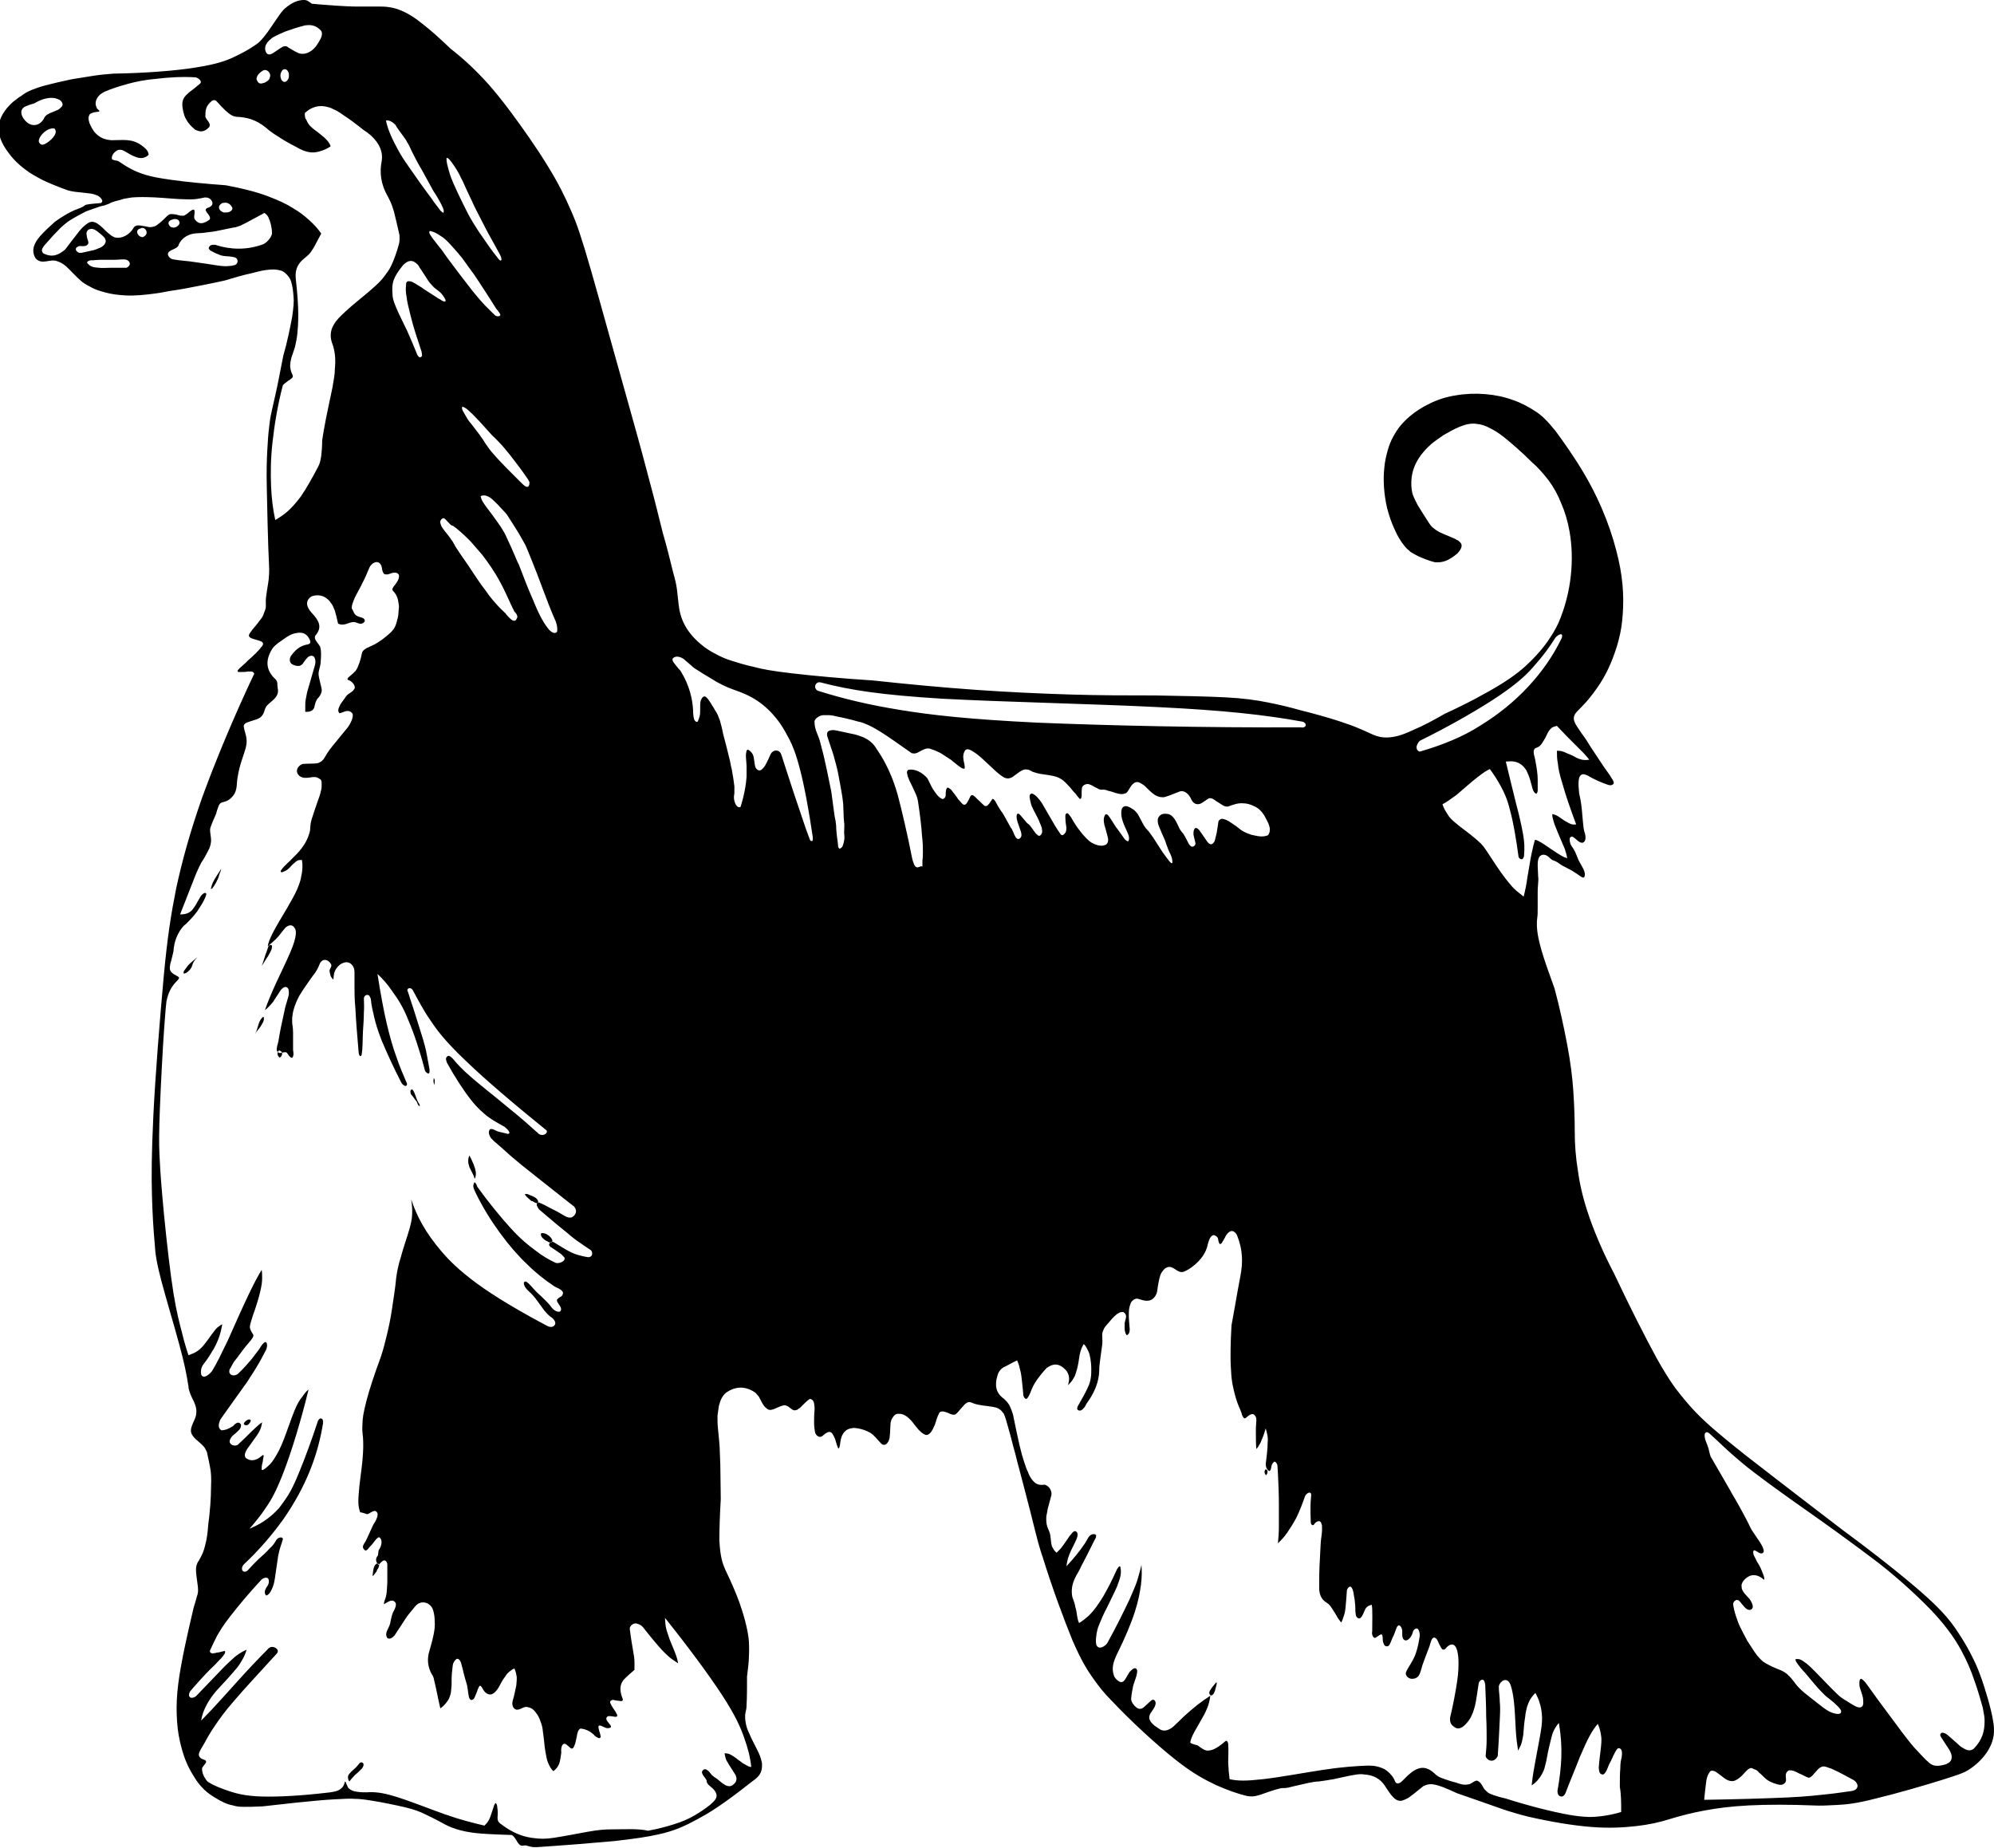 <svg xmlns="http://www.w3.org/2000/svg" xmlns:xlink="http://www.w3.org/1999/xlink" id="Layer_1" x="0px" y="0px" viewBox="0 0 425.2 394" xml:space="preserve"><path fill-rule="evenodd" clip-rule="evenodd" d="M130.5,390.1c-1.4,0-2.9,0.1-5.1,0.5c-2.2,0.4-5.3,1-7.3,1.3c-2,0.3-3,0.2-3.9,0.1 c-2.3-0.2-4.2-0.9-6.2-2.2c-0.2-0.1-0.4-0.3-0.6-0.4c-0.2-0.2-0.5-0.4-0.7-0.5c-0.4-0.4-0.4-0.4-0.5-0.6c-0.1-0.4-0.1-0.3-0.1-0.7 c0-0.5,0.1-1.2,0-1.7c-0.1-0.5,0-1.1-0.4-1.4c-0.1,0-0.2,0.2-0.3,0.4c-0.3,0.9-0.6,1.8-0.8,2.4c-0.4,1.1-0.7,1.4-1.3,2 c-2.5-0.6-5-1.2-8.4-2.4c-3.4-1.2-7.6-2.9-10.6-3.8c-2.9-0.9-4.5-1-6.1-0.9c-0.7,0-1.4,0-1.9-0.1c-1-0.1-1.4-0.3-2-0.8 c-0.1-0.2-0.2-0.3-0.3-0.6c-0.1-0.2-0.2-0.4-0.2-0.5c-0.3-0.7-0.3,0.1-0.4,0.2c-0.1,0.6-0.8,1.2-1.3,1.4c-0.4,0.2-1.4,0.4-2.5,0.5 c-5.1,0.6-10.2,0.9-13.7,0.8c-3.5-0.1-5.3-0.6-6.9-1.1c-1.7-0.6-3.2-1.1-4.6-2c-0.3-0.2-0.4-0.4-0.6-0.7c-0.3-0.4-0.8-1.4-0.7-2.3 c0.1-0.2,0.4-0.5,0.8-1.1c0.3-0.8-0.8-0.5-1.3-1.2c-0.3-0.4-0.2-0.7-0.1-1c0.1-0.3,0.6-1.2,1.1-2c0.7-1.3,1.4-2.5,2.3-3.8 c0.9-1.3,1.9-2.8,4.1-5.3c2.2-2.6,5.6-6.2,7.3-8.1c1.7-1.9,1.8-1.9,1.8-2c0.6-0.8-0.8-1.6-1.5-1.2c-0.1,0-0.1,0.1-0.2,0.1 c-0.1,0-0.1,0.1-0.6,0.6c-0.5,0.5-1.4,1.4-3.1,3.2c-1.7,1.8-4.2,4.6-6.1,6.7c-1.9,2.1-3.3,3.6-4.7,5c0.2-1.3,0.6-2.3,1.3-3.6 c0.4-0.7,0.9-1.5,1.9-2.7c1.1-1.2,2.8-3,3.8-4.2c1.1-1.2,1.5-2,1.9-2.7c0.4-0.7,0.6-1.3,0.8-1.9c-0.8,0.3-1.6,0.8-2.5,1.5 c-0.9,0.8-2,1.8-3.4,3.3s-3.2,3.3-4.9,5.1c-0.5,0.4-1.4,0.6-1.5-0.2c0-0.3,0.1-0.6,0.3-0.9c0.1-0.1,0.2-0.2,0.6-0.7 c0.8-0.9,2.3-2.6,3.6-3.9c0.6-0.6,1.2-1.1,1.5-1.5c0.8-0.8,1.1-1.1,1.5-1.7c0.3-0.3,0.3-0.9-0.1-0.7c-0.5,0.1-1,0.3-1.4,0.3 c-0.8,0.2-1.2,0.3-1.5-0.1c-0.1-0.2,0-0.4,0.1-0.6c0.4-0.9,0.9-1.9,1.4-2.9c0.6-1,1.2-2.1,2.7-4c1.6-2.1,4.1-5.1,6.8-8 c0.5-0.4,1.4-0.6,1.5,0.1c0.1,0.3,0,0.9-0.2,1.2c-0.5,0.7-0.9,1.4-0.4,2.1c0.3,0.1,0.8-0.4,1-0.8c0.4-0.7,0.7-1.4,0.9-2.7 c0.2-1.4,0.5-3.4,0.7-4.8c0.3-1.7,0.7-2.5,1-3.6c0.2-0.6-1-0.7-1.5,0.3c-0.3,0.5-0.6,1-1.3,1.6c-0.6,0.7-1.6,1.6-2.4,2.3 c-0.9,0.9-1.5,1.5-2.3,2.4c-0.4,0.4-1.2,0.4-1.2-0.4c0-0.3,0.1-0.6,0.5-1c3.2-3,6-6.3,8.3-9.5c4.8-6.9,7.4-13.6,8.5-20.6 c0-0.3,0-1.1-0.7-0.9c-0.2,0.2-0.3,0.3-0.4,0.5c-1.3,4-2.8,8-3.9,10.7c-1.1,2.7-1.8,4.1-2.5,5.2c-0.7,1.1-1.3,1.9-1.9,2.7 c-2.2,2.4-4.2,3.5-6.3,4.4c1.2-1.4,2.4-2.8,3.5-4.5c1.2-1.7,2.3-3.7,3.9-7.9c1.6-4.2,3.6-10.7,5.2-17.3c-0.5,0.4-0.9,0.9-1.3,1.5 c-0.5,0.6-1,1.3-1.7,3c-0.7,1.7-1.6,4.4-2.3,6.2c-0.7,1.8-1.3,2.9-1.8,3.7c-0.5,0.8-0.9,1.4-1.5,1.9c-0.5,0.5-1.5,1.3-1.4,0.6 c0-0.4,0-0.5,0.1-1c0.1-0.3,0.2-0.8,0.2-1.1c0.1-0.6,0.3-0.8-0.1-0.8c-1,0.9-2.2,1.6-3.6,0.6c-0.4-0.6-0.1-1.2,0.3-1.9 c0.5-0.7,1.1-1.5,1.5-2.1c1.3-1.7,1.5-2.4,1.7-3.6c-0.3,0.2-0.6,0.4-0.9,0.7c-0.3,0.3-0.7,0.6-1.4,1.3c-0.7,0.7-1.7,1.7-2.9,2.8 c-0.5,0.3-1.4,0.2-1.7-0.5c-0.1-0.4,0.1-0.8,0.4-1.2c0.1-0.2,0.7-0.6,1.2-1.1c0.7-0.6,0.8-1,0.8-1.5c-0.4-0.7-1-0.5-1.7,0.3 c-0.5,0.3-1.4,0.9-2.5,0.9c-0.8-0.5-0.6-1.4-0.2-2.3c0.1-0.1,0.1-0.2,1.2-1.7c1.1-1.5,3.1-4.4,4.5-6.3c1.3-2,2-3.1,2.5-4 c0.6-1,1-1.9,1.3-2.4c0.5-0.9,0.3-0.7,0.4-1c0.1-0.3,0.1-1.2-0.4-1.1c-0.7,0.4-1,1.3-1.6,2c-0.3,0.4-0.7,0.9-1.3,1.7 c-0.7,0.8-1.7,2-2.9,3.1c-0.5,0.4-1.6,0.5-1.8-0.4c0-0.4,0-0.5,0.2-0.8c0.1-0.2,0.3-0.5,0.5-0.9c0.2-0.4,0.5-0.8,1-1.4 c0.6-0.8,1.5-2.1,2.4-3.1c0.6-0.7,1.2-1.4,1-1.8c-0.4-0.6-0.8-1.3-0.7-1.8c0-0.3,0.3-1.2,0.6-2.2c0.7-1.9,1.3-3.9,1.6-5.2 c0.3-1.3,0.4-2.1,0.4-2.8c0-0.7,0-1.3-0.1-1.8c-0.8,1.3-1.5,2.6-2.8,5.3c-1.3,2.7-3.1,6.8-4.4,9.7c-1.5,3.1-2.3,4.8-3.4,6.6 c-0.6,0.7-1.8,1.8-2.3,0.7c-0.1-0.6-0.1-1.4,0.5-2.2c0.9-1.1,1.6-2.3,2.2-3.3c1.1-2,1.5-3.5,1.8-5.2c-0.3,0.1-0.5,0.3-0.8,0.5 c-0.3,0.2-0.6,0.5-1.1,1.2c-0.5,0.6-1.2,1.7-1.7,2.3c-0.9,1.2-1.4,1.5-2,1.9c-0.5,0.3-1.1,0.5-1.6,0.7c-0.7-2-1.2-4-1.8-6.4 c-0.6-2.4-1.2-5-1.9-10.2c-0.7-5.1-1.5-12.8-1.9-17.5c-0.4-4.7-0.5-6.6-0.6-8.8c-0.1-2.2-0.1-4.7,0.1-9.8c0.2-5.1,0.6-12.7,0.9-16.9 c0.3-4.2,0.4-5.1,0.5-5.9c0.4-1.8,0.9-3,2.4-4.5c0.6-0.6,0.1-0.7-0.2-0.9c-0.2-0.1-0.5-0.3-0.7-0.4c-1-0.7-0.8-1.3-0.7-2.1 c0.2-0.6,0.3-1.1,0.4-1.5c0.2-0.7,0.2-0.9,0.3-1.3c0.1-1.5,0.5-2.9,1.3-4.2c0.4-0.6,0.8-1.2,1.4-1.6c1.3-1.3,2.2-2.3,2.9-3.5 c0.5-0.8,1.1-1.7,1.4-2.8c-0.1-0.7-1,0-1.3,0.6c-0.4,0.7-0.8,1.4-1.1,1.9c-0.5,0.7-0.6,0.9-1,1.2c-0.7,0.5-1.4,0.6-2.2,0.6 c0.7-1.8,1.4-3.5,2-5.1c0.6-1.5,1.1-2.8,1.5-3.8c0.4-0.9,0.7-1.5,1-2.1c0.6-0.9,1.1-1.8,1.4-2.4c0.6-1.1,0.6-1.5,0.7-2.1 c0.1-1.1-0.4-2.3-0.1-3.1c0.2-0.6,0.7-1.8,1.2-2.9c0.1-0.5,0.3-1,0.4-1.3c0.2-0.7,0.5-1,0.9-1.1c0.8-0.2,1.5-0.4,2.3-1.4 c1-1.2,0.7-2.7,1-4.1c0.2-1.3,0.5-2.4,0.9-3.6c0.3-0.9,0.6-1.8,0.8-2.5c0.3-1.2,0.2-1.7,0.1-2.4c-0.1-0.6-0.4-1.3-0.5-2.1 c-0.1-0.4,0.2-0.7,0.6-0.9c0.2-0.1,1.2-0.4,2.1-0.7c0.8-0.3,1.1-0.6,1.4-1.1c0.3-0.5,0.3-1,0.6-1.5c0.1-0.3,0.7-0.8,1.3-1.3 c1.6-1.3,1.3-2.3,1.2-2.9c-0.1-0.4,0.1-1.2-0.4-1.7c-2.1-1.9-2.3-4.1-0.7-6.6c0.2-0.3,0.5-0.6,1.1-1.1c0.6-0.4,1.4-1,2-1.4 c1-0.6,1.4-0.7,2-0.8c1-0.2,2-0.1,2.7,1.1c0.2,0.4,0.6,1.1-0.2,1.3c-1.1,0.2-2.3,0.6-3.6,2.4c-0.5,0.7-0.4,1.7,0.5,2 c0.5,0.2,1.3,0.4,1.8-0.1c0.2-0.1,0.5-0.8,1.2-1.5c0.5-0.5,1.3-0.5,1.5,0.1c0.2,0.4,0.2,0.9,0.1,1.4c0,0.1-0.1,0.3-0.4,1.4 c-0.3,1.1-0.9,3.1-1.3,4.5c-0.3,1.4-0.4,2-0.4,2.6c0,0.6,0,1.1,0,1.6c0.6,0,1.4,0,1.8-0.7c0.2-0.1,0.2-1.3,0.8-2.1 c0.6-0.6,1-1.4,0.9-2c0-0.2-0.3-1.3-0.5-2.2c-0.2-0.9-0.2-1.2-0.1-1.7c0.2-0.8,0.4-1.5,0.4-2.2c0.1-1.2,0.1-2.2-0.1-2.9 c0-0.1-0.4-0.7-0.8-1.2c-0.4-0.6-0.4-0.8-0.3-1.2c1.6-1.8,0.9-3.2-0.8-5c-0.9-1-1.5-2.4,0-3.4c1-0.4,2.6-0.5,3.9,1 c0.1,0.2,0.3,0.4,0.5,0.7c0.2,0.3,0.3,0.6,0.6,1.3c0.2,0.7,0.5,1.8,0.7,2.8c0.7,0.3,1.1,0.2,1.6,0.1c0.6-0.2,1.6-0.6,2.1-0.4 c0.7,0.2,1.3,0.7,2-0.2c0-1.1-1.3-0.6-2.1-1.5c-0.2-0.2-0.4-0.8-0.7-1.3c0-0.6,0.2-1.1,0.6-2.1c0.4-0.9,1.2-2.2,1.7-3.3 c0.7-1.3,1-2.2,1.5-3.3c0.4-0.9,1.7-1.7,2.4-0.6c0.4,0.6,0.1,1.2,0.7,2c0.6,0.2,0.8,0.1,1.4-0.1c0.7-0.3,1.7-0.3,1.8,0.5 c0,0.6-0.2,0.9-0.5,1.4c-0.2,0.3-0.4,0.6-0.6,0.8c-0.4,0.6-0.4,0.7-0.2,1c0.8,0.8,1.1,1.7,1.2,2.7c0.1,0.4,0.1,0.8,0,1.5 c0,0.6-0.1,1.5-0.3,2c-0.3,1.4-0.7,2-1.4,2.7c-1.1,1-2.5,2.1-3.8,2.7c-0.5,0.2-1,0.5-1.3,0.6c-0.7,0.4-0.9,0.7-1,1 c-0.1,0.6-0.3,1.4-0.5,2c-0.3,0.8-0.5,1.4-0.9,1.9c-0.2,0.2-0.2,0.2-0.5,0.5c-0.2,0.2-0.5,0.4-0.7,0.6c-0.5,0.4-0.6,0.6-0.4,0.8 c0.7,0.1,1.9,1.3,1.3,2c-0.4,0.7-1.2,0.8-1.7,1.5c-0.3,0.5-0.9,1.2-1.2,1.7c-0.2,0.5-0.8,1.3-0.2,1.9c0.8-0.1,1.9-1.1,2.8,0.1 c0.1,0.4,0,0.9-0.2,1.4c-0.3,0.7-0.6,1.3-1.4,2.2c-0.8,1-1.9,2.3-2.7,3.3c-1,1.2-1.3,1.9-1.9,2.8c-0.4,0.5-0.7,0.6-1.1,0.8 c-0.5,0.2-1.8,0.1-3.2,0.2c-0.7,0-2.2,1.4-0.8,2.6c0.7,0.5,1.5,0.4,2.2,0.3c0.9-0.2,1.5-0.1,1.9,0.2c0.2,0.1,0.4,0.2,0.5,0.4 c0.1,0.3,0.1,0.6,0.1,1c0,0.4,0,0.8-0.2,1.4c-0.1,0.6-0.4,1.4-0.8,2.5c-0.4,1.1-0.8,2.4-1.1,3.3c-0.5,1.6-0.2,2.1-0.5,3 c-0.4,1.4-1.1,2.8-2.7,4.5c-0.3,0.3-0.5,0.5-0.8,0.8c-0.8,0.9-1.8,1.6-2.5,2.6c-0.4,0.5,0.1,0.6,0.4,0.4c0.6-0.2,0.9-0.4,1.4-0.9 c0.3-0.3,0.6-0.7,0.9-0.9c0.7-0.7,1-0.7,1.4-0.7c0.1,0,0.2,0,0.3,0c0.2,1.3,0.1,2.4-0.2,3.7c-0.1,0.7-0.4,1.5-0.8,2.5 c-0.5,1.1-1.2,2.4-2.2,4.1c-1,1.7-2.3,3.8-3,5.2c-0.7,1.4-1,2.2-1.1,2.9c0.7-0.6,1.3-1.1,1.7-1.5c1-1,1.2-1.5,2.1-2.5 c0.7-0.6,1.6-0.8,2.1,0.4c0.1,0.3,0.1,0.6,0.1,0.9c-0.1,1.1-0.4,2.1-1.2,4c-0.8,1.9-2.1,4.5-3.1,6.7c-1,2.2-1.7,3.9-2.3,5.6 c0.3-0.2,0.5-0.4,0.8-0.7c0.2-0.2,0.5-0.5,0.9-1c0.4-0.6,0.9-1.4,1.5-2.3c0.4-0.7,1.3-1.4,1.8-0.5c0.1,0.3,0.1,0.7,0.1,1 c0,0.4-0.3,1.3-0.6,2.3c-0.2,0.6-0.3,1.3-0.6,2.6c-0.3,1.3-0.7,3.2-1,5.1c-0.1,0.5-0.2,0.9-0.3,1.2c-0.1,0.7-0.2,0.9,0.2,1.3 c0.5,0.4,1-0.1,1.7,0c0.4,0.1,0.6,1.1,1.3,1.2c0.4-0.5,0.3-1,0.2-1.7c0-0.5,0-1,0-1.7c0-0.7,0-1.5,0-2c0-1.3-0.2-1.6-0.2-2.4 c0-0.4,0-0.9,0.1-1.4c0.1-1,0.6-2.5,1.4-4c0.4-0.7,0.9-1.4,1.5-2.3c0.6-0.9,1.4-2,2-2.8c0.6-0.9,0.7-1.4,1-2 c0.6-0.9,1.6-0.8,2.3,0.3c0.3,0.6-0.5,1.1-0.3,1.6c0.1,0.5,0.1,1.1,0.8,1.7c0.1-1,0-2,1.4-3.2c0.8-0.5,1.8-0.9,2.7,0.2 c0.3,0.5,0.4,0.9,0.4,1.5c0,1.1,0,2.1,0,3.2c0,1.1,0,2.3,0.2,4.6c0.1,2.4,0.4,5.8,0.7,9.4c0,0.2,0.3,1,0.6,0.4 c0.3-1.6,0.2-3.2,0.3-5c0.1-1.4,0.2-3,0.2-4.1c0.1-1.3,0-2.1,0-3c0-0.7,1-1.1,1.3-0.3c0.1,0.2,0.2,0.4,0.2,0.6 c0.1,1.2,0.4,2.4,0.7,3.7c0.3,1.3,0.7,2.7,1.6,5c1,2.4,2.5,5.7,4.2,9c0.2,0.4,1.2,1.2,1.2,0.2c-0.8-1.9-1.6-3.7-2.3-5.8 c-0.7-1.9-1.3-4-2-6.9c-0.7-3-1.4-6.8-2-10.7c1.2,1.1,2.3,2.4,3.3,3.9c1.1,1.5,2.2,3.2,3.3,6c1.2,2.8,2.5,6.7,3.5,10.6 c0,0.3,0.9,1.2,1,0.4c0-0.1,0-0.2,0-0.4c0-0.1,0-0.2-0.1-0.7c-0.1-0.6-0.3-1.6-0.5-2.7c-0.2-1.1-0.5-2.3-1.2-4.5 c-0.7-2.2-1.7-5.5-2.3-7.2c-0.5-1.7-0.6-1.8-0.6-1.8c-0.2-0.5,0.6-0.9,1.1-0.2c1.2,2.2,2.2,4.2,3.8,6.5c1.4,2.1,3.1,4.4,7.3,8.4 c4.1,4,10.7,9.6,17.5,15.1c0.2,0.8-1.1,1.3-1.8,0.6c-1.9-1.7-3.8-3.4-6.3-5.4c-2.5-2.1-5.7-4.6-7.8-6.4c-2.1-1.8-3.1-2.9-4.1-4.1 c-0.5-0.5-1.1-1.1-1.5-0.1c0,0.3,0.1,0.6,0.2,0.9c1.7,3.1,3.6,6,5.1,7.9c1.5,1.9,2.6,2.8,3.6,3.6c1.2,0.9,2.4,1.5,3.6,2.2 c0.4,0.3,1.6,1.4,0.7,1.5c0,0-0.1,0-0.4-0.1c-0.3-0.1-0.9-0.2-1.3-0.3c-1-0.2-1.4-0.8-2.1-0.6c-0.4,0.5-0.3,1.1,0.2,1.9 c0,0,0.1,0.1,0.7,0.7c0.7,0.6,2,1.7,3.4,3c1.5,1.3,3.1,2.6,5.4,4.4c2.3,1.8,5.2,4.1,6.7,5.3c1.5,1.2,1.6,1.2,1.6,1.3 c0.5,0.6,0.5,1.5-0.4,2.1c-0.8,0.5-1.8-0.3-2.7-0.8c-0.3-0.2-0.7-0.4-1.3-0.7c-0.6-0.3-1.6-0.8-2.1-1.1c-0.9-0.4-0.7-0.3-0.9-0.4 c-0.6-0.3-0.8,0.4-0.5,0.8c0.1,0.3,0.4,0.7,0.7,0.9c2,1.7,4,3.4,5.4,4.5c1.4,1.2,2.3,1.9,3.1,2.4c0.8,0.6,1.5,1,2.2,1.5 c0.4,0.4,0.5,1.4-0.5,1.5c-0.8-0.1-1.6-0.3-2.3-0.5c-1.5-0.4-3.3-1.6-5.1-2.7c-0.5-0.3-1.5,0.4-0.7,1c0.6,0.4,1.1,0.7,1.5,1 c0.6,0.4,0.9,0.6,1.2,1c1,0.7-0.6,1.7-1.6,1.4c-1.5-0.7-2.9-1.5-4.4-2.7c-1.5-1.1-3.1-2.4-5.2-4.7c-2.1-2.3-4.8-5.6-7.1-8.8 c-0.1-0.1-0.1-0.6-0.6-1c-0.5,0.8-0.2,1.3,0.2,2.2c1.5,3.1,3.3,6,5.2,8.6c1.9,2.6,3.8,4.8,5.7,6.6c1.9,1.9,3.8,3.4,5.9,4.8 c0.4,0.2,0.7,0.4,1,0.5c0.7,0.4,1,0.8,0.8,1.2c-0.2,0.6-0.5,0.4-1.2,1.1c-0.3,0.7,1.5,1.8,0.6,2.6c-0.5,0.1-1.1-0.1-1.7-0.8 c-0.3-0.4-0.6-0.8-1.2-1.4c-0.6-0.6-1.4-1.4-2.1-2c-0.9-0.9-1.3-1.6-2.2-2.2c-0.9-0.1-0.4,1.1,0.2,1.7c0.6,0.6,1.1,1,1.8,1.9 c0.6,0.8,1.3,1.8,1.9,2.6c0.6,0.7,1.1,1.2,1.6,1.5c0.7,0.6,1.1,1.4,0.2,1.9c-0.3,0.1-0.7,0.1-1.1-0.1c-5.7-3-11.3-6.3-15.1-9.1 c-3.8-2.8-5.9-4.9-7.6-6.9c-3.4-4-5.2-7.4-6.4-11c0.1,0.8,0.2,1.5,0.2,2.4c0,0.9,0,1.8-0.5,3.6c-0.5,1.8-1.4,4.3-1.9,6.2 c-0.6,1.9-0.8,3.1-1,4.4c-0.2,2.3-0.6,4.6-0.9,6.7c-0.3,2.1-0.7,3.9-1.1,5.6c-0.4,1.7-0.8,3.2-1.3,4.7c-1.3,3.5-2.5,7.1-3.1,9.5 c-0.6,2.4-0.8,3.6-0.8,4.7c-0.1,1.1,0,2,0.1,2.8c0.1,1.4,0.1,2.8-0.1,5c-0.2,2.2-0.7,5.2-0.8,7.2c-0.2,2,0,3,0.3,3.9 c0.4,0,0.8,0.2,1.5,0.4c0.5,0,1.7-1.4,2.2-0.2c0.1,0.5-0.1,1.1-0.5,1.8c-0.2,0.3-0.4,0.6-0.7,1.3c-0.3,0.6-0.7,1.6-1,2.2 c-0.6,1.4-1.4,1.7-0.5,2.6c0.5,0.2,0.8-0.5,1.2-0.9c0.7-0.6,1-1.5,1.8-1.9c0.9,0.4,0.6,1.9,0,2.7c-0.1,0.1-0.1,0.6-0.2,1.2 c-0.5,0.6-0.6,1.2,0.1,2c0.3-0.1,1.2-1.7,1.8-0.5c0.1,0.2,0.1,0.4,0.1,0.6c0,1.4,0,2.7,0,3.7c-0.1,1.6-0.1,2.2-0.3,3 c-0.1,0.5-0.5,1.1-0.4,1.6c0.7-0.4,1.9-1.4,2.5-0.2c0.1,0.5-0.1,1-0.4,1.6c-0.4,0.6-0.6,1.7-0.8,2.7c-0.3,1.2-1.3,2-0.6,3.1 c0.5,0.3,0.9,0.1,1.5-0.5c0.1-0.1,0.2-0.3,0.6-0.9c0.4-0.6,1.2-1.8,1.7-2.6c0.5-0.8,0.9-1.2,1.2-1.6c0.3-0.4,0.7-0.8,0.9-1.1 c0.7-0.8,1.1-0.8,1.6-0.9c0.5,0,1.1,0.1,1.7,0.7c0.3,0.3,0.5,0.7,0.6,1.1c0.2,0.7,0.3,1.4,0.3,2.2c0.2,2-0.6,4.4-1.3,7 c-0.3,1.5-0.1,2.8,0.6,4.2c0.3,0.4,0.5,0.8,0.6,1.5c0.4,1.5,0.8,3.8,1.3,5.9c0.8-0.5,1.6-1.5,1.9-2.2c0.1-0.3,0.2-0.5,0.3-0.9 c0.1-0.4,0.1-0.9,0.2-1.8c0-0.9,0-2.1,0.1-2.9c0.2-1.4,0-1.8,0.9-2.7c0.5-0.3,1,0.5,1.1,1.1c0.1,0.5,0.3,1,0.4,1.6 c0.1,0.5,0.3,1.1,0.4,1.5c0.4,1.4,0.4,1.2,0.5,2c0.1,0.4,0.1,1,0.2,1.3c0.1,0.8,0.2,1,0.5,1.2c0.3,0.1,0.7-0.2,0.8-0.5 c0.1-0.2,0.3-0.7,0.5-1.2c0.1-0.3,0.2-0.6,0.3-0.8c0.5-1.3,0.8,0.2,1.4,0.8c1.1,1.1,2.1,0.4,2.9-0.9c0.5-0.9,0.9-1.7,1.3-2.2 c0.7-1.1,0.9-1.1,1.4-1.5c0.2-0.2,0.5-0.3,0.7-0.4c0.3,0.7,0.4,1.2,0.5,1.9c0,0.4,0,0.8-0.1,1.7c-0.2,0.9-0.4,2.1-0.8,3.4 c-0.1,0.5-0.1,1.3,0.6,1.7c0.7,0.4,1.7-0.6,2.4-0.5c0.4,0.1,1.1,0.1,1.8,1c0.6,0.7,0.9,1.3,1.2,2.2c0.2,0.5,0.4,1.1,0.5,2.3 c0.2,1.2,0.3,2.9,0.5,4c0.2,1.1,0.3,1.7,0.5,2.2c0.3,0.8,0.6,1.4,1.2,2c0.4-0.3,0.9-0.8,1.1-1.3c0.3-0.4,0.5-1.9,0.6-2.7 c-0.1-0.6,0-2.1,0.9-1.8c0.2,0.1,0.5,0.4,1.1,0.9c0.5,0.3,0.7-0.3,0.8-0.6c0.2-0.3,0.3-1.1,0.5-1.9c0.1-0.6,0.2-1.4,0.8-1.7 c0.8,0.1,2,0.4,3.1,1.6c0.3,0.2,1,0.8,1.2,0.2c0-0.1-0.1-0.7-0.3-1.2c-0.1-0.6-0.5-1.4,0.3-1.2c0.6,0.2,1.5,0.9,2.2,0.3 c0.1-0.6-1.7-1.6-0.7-2.3c0.3-0.1,0.5,0,0.9,0c0.2,0,0.4,0.1,0.6,0.1c0.8,0.1,0.5-0.5,0.3-0.8c-0.1-0.3-0.6-0.9-1-1.6 c-0.3-0.6-0.4-0.7-0.2-1c0.5-0.3,0.6-0.2,1-0.1c0.2,0,0.5,0.1,0.8,0.1c0.5,0.1,0.9,0.1,0.8-0.4c-0.5-1.2-0.8-2.7,0-3.8 c0.1-0.2,0.3-0.4,0.7-0.8c0.4-0.4,1.1-1,1.8-1.6c0-0.5,0-1.1,0-1.7c0-0.6-0.1-1.3-0.3-2.4c-0.2-1.2-0.5-2.9-0.7-4.6 c-0.1-0.7,0.9-1.5,1.7-1.1c0.4,0.1,0.8,0.3,1.2,0.8c1.4,1.8,2.9,3.6,3.9,4.7c1.9,2,2.5,2.2,3.5,2.9c-0.1-0.7-0.3-1.4-0.7-2.4 c-0.4-1.1-1.1-2.5-1.4-3.6c-0.7-1.9-0.6-2.6-0.7-3.7c4.8,6,9.4,12.2,12.2,16.5c2.8,4.3,3.9,6.8,4.7,9.1c0.8,2.2,1.3,4.2,1.5,6.2 c-0.3,0-0.6-0.1-0.9-0.3c-0.2-0.1-0.4-0.2-0.9-0.5c-0.4-0.3-1.1-0.8-1.6-1.2c-1-0.7-1.3-0.8-1.9-0.9c-0.1,0-0.3,0-0.4,0 c0.1,0.3,0.1,0.6,0.2,0.9c0.1,0.7,1.3,2.3,2.2,3.8c0.2,0.6,0.4,1.3-0.7,2.1c-1,0.6-1.9-0.2-3.1-1.2c-0.3-0.3-0.8-0.5-1.1-0.8 c-0.5-0.4-0.7-1-1.3-1.3c-0.5-0.4-1.3,0.3-0.9,0.9c0.1,0.4,0.9,1.1,0.9,1.5c0,0.9,1.2,1.2,1.8,2.2c0.7,1.1,0.2,1.8-1.1,2.9 c-1,0.8-2.2,1.6-3.4,2.3c-1.2,0.7-2.6,1.3-4.2,1.8c-1.6,0.5-3.4,1-5.6,1.4C136.1,389.9,133.3,390.1,130.5,390.1z M345.7,386.4 c-1.3,0.4-2.7,0.7-4.3,0.9c-1.6,0.2-3.3,0.3-6.8-0.3c-3.4-0.6-8.6-1.9-13.6-3.5c-1-0.2-1.9-0.5-2.5-0.7c-1.2-0.4-1.3-0.6-2-1.3 c-0.3-0.4-0.7-1.6-1.6-1.8c-0.7,0.1-1.2,0.8-1.8,0.8c-0.9,0.2-1.6,0-2.7-0.4c-0.9-0.2-1.7-0.5-2.3-0.7c-1.2-0.4-1.6-0.6-2.3-1.3 c-1.9-1.7-3.5-1.4-5.6,0.5c-0.4,0.4-0.8,0.8-1,1c-0.6,0.6-0.8,0.7-1.2,0.7c-0.5,0-0.6-0.8-0.9-1.2c-0.4-0.7-1.2-1.4-1.8-1.8 c-1.2-0.6-2.2-0.8-3.6-0.8c-2.7,0.1-5.5,0.3-9.5,0.9c-4,0.6-9.3,1.6-12.9,2c-3.6,0.4-5.3,0.4-7.1,0c-0.1-0.6-0.1-1.2-0.2-1.8 c0-0.6-0.1-1.1-0.1-1.9c0-1,0.1-2.4,0-3.8c0-0.2-0.2-0.9-0.6-0.6c-0.6,0.5-1.2,1-1.7,1.3c-1,0.6-1.3,0.6-1.9,0.7 c-0.8,0.1-1.6-0.6-2.3-1.1c-0.2-0.1-1.1-0.2-1.6-0.6c0.1-0.6,0.3-1.2,0.9-2.3c0.6-1.1,1.5-2.6,2.1-3.7c1-2,1.1-2.8,1.3-4 c-0.9,0.6-1.8,1.2-2.7,1.9c-0.9,0.7-1.8,1.5-2.6,2.2c-0.8,0.7-1.4,1.4-2.1,2c-1,1.1-2.2,1.6-3.1,1.2c-0.1,0-0.8-0.5-1.4-0.9 c-1.3-1.1-1.3-1.8-0.9-2.6c0.5-0.8,1.7-2.1,0.8-2.9c-0.3-0.1-0.5,0-0.7,0.2c-0.1,0.1-0.7,0.6-1.2,1.1c-0.6,0.6-0.9,0.6-1.2,0.6 c-0.6,0-1.8-1.2-1.8-2.1c0-0.1,0.1-1.2,0.3-2.1c0.2-1.5,1-2.6,1-4c-0.3-0.9-1-0.3-1.5,0.2c-0.2,0.2-0.6,0.9-1,1.6 c-0.4,0.6-0.5,0.6-0.8,0.7c-0.6,0.1-1.6-0.9-1.7-1.5c-0.5-1.5-0.1-2.8,0.7-4.5c1.6-3.2,3-6.5,3.8-9c0.8-2.5,1.1-4.3,1.3-5.8 c0.2-1.5,0.2-2.9,0.1-4.2c-0.2,1-0.5,1.9-0.8,3c-0.3,1.1-0.8,2.2-1.8,4.5c-1.1,2.3-2.8,5.8-4.7,9.2c-0.5,0.7-1.8,1.5-2.3,0.4 c-0.2-0.7-0.1-1.4,0-2.2c0.1-0.6,0.2-1.3,0.6-2.2c0.4-1,0.9-2.2,1.7-3.7c0.7-1.5,1.6-3.2,2.1-4.4c0.7-1.9,1-2.7,0.7-4.2 c-0.3-0.3-0.5,0.3-0.7,0.5c-1.2,2.7-2.6,5.4-3.7,7c-1.1,1.7-1.8,2.4-2.4,3c-0.7,0.6-1.3,1.1-2,1.5c-0.2-0.4-0.3-0.8-0.4-1.4 c-0.1-0.6-0.2-1.5-0.4-2c-0.2-1.3-0.6-1.7-0.7-2.5c-0.2-1.5,0.1-2.8,1-4.4c0.3-0.5,0.6-1,1-1.9c0.5-0.9,1.2-2.3,1.7-3.3 c0.5-1,0.9-1.8,1.1-2.2c0.4-0.7,0.3-0.5,0.3-0.7c0.3-0.7-1.1-0.9-1.7,0.3c-0.3,0.5-0.6,1.1-1,1.6c-0.8,1.2-2.1,2.8-3.6,4.4 c0.1-0.4,0.1-0.8,0.2-1.2c0.1-0.4,0.2-0.8,0.5-1.5c0.3-0.8,1-2,1.5-3.2c0.2-0.5,0.4-1.5-0.4-1.6c-0.2,0-0.4,0.2-0.6,0.4 c-0.1,0.1-0.1,0.2-0.5,0.6c-0.3,0.5-0.9,1.3-1.3,1.9c-0.7,1-1,1.2-1.5,1.7c-0.5-0.4-0.7-0.8-0.9-1.2c-0.2-0.2-0.3-1.3-0.4-2.2 c-0.1-1.1-0.5-1.5-0.7-2.2c-0.2-0.7-0.2-1.1-0.2-1.9c0-0.4,0.2-1,0.3-1.8c0.2-0.8,0.5-1.9,0.8-3c0.1-0.6-0.2-1.8-1.4-2.2 c-0.8,0.1-1.7,0.1-2.4-0.7c-0.1-0.1-0.3-0.3-0.5-0.6c-0.2-0.3-0.5-0.8-0.7-1.4c-0.3-0.6-0.5-1.2-0.8-2.1c-0.3-0.9-0.6-1.9-1-3.6 c-0.4-1.7-0.9-4.2-1.4-6.6c-0.2-0.6-0.4-1.2-0.6-1.6c-0.4-0.9-0.9-1.3-1.3-1.7c-1.3-0.9-1.8-2.1-1.7-3.3c0-0.5,0.1-1,0.2-1.3 c0.2-0.9,0.5-1.5,1.2-2c0.1-0.1,0.2-0.1,0.3-0.2c0.4-0.1,1.8-1,2.8-1.4c0.2,0.5,0.4,1,0.5,1.5c0.1,0.5,0.3,1,0.4,1.9 c0.1,1,0.3,2.4,0.4,3.9c0,0.4,0.5,1.3,0.9,0.7c0.5-0.6,0.7-1.5,1.1-2.3c0.4-0.9,1.4-2.4,3-4.1c1.3-0.9,2.6-1.2,4.2,0.6 c0.7,1,0.7,2,0.3,3.1c0.9-0.8,1.1-1.3,1.5-2c0.1-0.3,0.3-0.8,0.5-1.6c0.2-0.8,0.4-2,0.5-2.8c0.3-1.4,0.5-1.7,0.9-2.4 c0.5,0.5,0.7,1,1,1.6c0.3,0.6,0.6,2.2,0.6,3.7c0,0.7,0,1.3-0.1,1.9c-0.1,0.6-0.2,1.2-0.7,2.2c-0.5,1.1-1.3,2.5-2.1,3.9 c-0.1,0.3-0.3,0.9,0.5,0.9c0.4,0,1-0.7,1.2-1.1c0.1-0.4,0.9-1.3,1.3-2.1c1.1-1.9,1.6-3.8,1.6-5.6c0-0.6,0.1-1.2,0.2-2.1 c0.1-0.9,0.3-2.1,0.4-2.9c0.2-1.5-0.1-2,0.1-2.9c0.3-0.8,0.3-0.9,0.9-1.6c0.8-0.8,2.2-3,3.6-2.7c0.9,0.7,0.4,1.3,0.2,2.4 c0.1,0.5-0.2,1.5,0.4,2.5c0.5,0,0.7-0.7,0.7-1.2c-0.1-1.2-0.2-2.3-0.2-3.1c0-1.2,0.1-1.6,0.3-2.2c0.2-0.9,1.2-1.5,1.8-1.2 c1,0.3,2.3,0.8,3.3-0.3c0.5-0.6,0.6-1,0.7-1.7c0.1-0.9,0.3-1.8,0.4-2.3c0.3-1.2,0.5-1.4,1-2c0.5-0.5,1.2-0.7,1.7-0.4 c0.2,0,0.7,0.4,1.2,0.7c0.6,0.3,0.9,0.3,1.3,0.2c0.7-0.3,1.4-0.7,2-1.2c1.8-1.4,2.8-3,3.1-4.5c0.1-0.4,0.2-0.7,0.3-1 c0.2-0.6,0.5-1,0.9-1.1c0.3-0.1,1,0.4,1,0.7c0.1,0.1,0,0.6,0.4,1.2c0.1,0,0.3-0.1,0.4-0.2c0.1-0.1,0.4-0.7,0.7-1.2 c0.3-0.7,0.9-1.4,1.5-1.4c0.3,0,0.7,0.3,0.9,0.6c0.2,0.3,0.4,0.9,0.6,1.5c0.2,0.7,0.4,1.4,0.5,2.2c0.1,0.8,0.2,1.7,0.1,3.1 c-0.1,1.4-0.5,3.2-0.9,5.4c-0.4,2.2-0.8,4.7-1.3,7.3c-0.2,3.5-0.3,7.1-0.1,9.6c0.1,2.5,0.5,3.9,0.8,5.1c0.3,1.2,0.7,2.3,1.2,3.4 c0.1,0.3,0.3,0.7,0.3,0.9c0.2,0.6,0.5,1,0.8,0.8c0.6-0.5,1.5-1.4,2.1-0.4c0.2,0.3,0.2,0.6,0.2,0.9c0,0.4-0.1,1-0.1,1.8 c0,0.4,0,0.9,0,1.6c0,0.7,0,1.7,0.1,2.7c0.2-0.2,0.4-0.5,0.5-0.7c0.2-0.3,0.4-0.6,0.6-1.2c0.3-0.6,0.6-1.5,0.9-2.5 c0.1,0.4,0.2,0.7,0.3,1.2c0.1,0.4,0.2,0.9,0.1,2c0,1.1-0.2,2.8-0.4,4.4c0,0.4,0.1,1.2,0.8,1.5c0.6-0.4,0.1-1.3,1-2 c0.3-0.1,0.7,0.5,0.7,0.9c0,0.1,0,0.2,0.1,1.7c0.1,1.5,0.2,4.5,0.2,6.6c0,2.1,0,3.5,0,4.7c0,1.2-0.1,2.4-0.2,3.5 c0.7-0.7,1.4-1.4,2-2.3c0.6-0.9,1.2-1.8,1.9-3.1c0.7-1.4,1.3-3,1.9-4.7c0.3-0.6,1.2-1.1,1.3-0.3c-0.2,2-0.2,3.1-0.1,5.9 c0,0.4,0.4,1.1,0.9,0.2c0.5-0.5,1.2-0.7,1.4,0.2c0.1,0.2,0.1,0.4,0.1,0.7c0,0.1,0,0.3,0,0.7c0,0.4-0.1,1-0.2,1.8 c-0.1,0.7-0.1,1.5-0.2,3.1c-0.1,1.6-0.2,3.9-0.2,5.4c0,1.4,0,1.9,0,2.3c0.1,1.1,0.5,2.1,1.5,2.7c0.6,0.4,0.8,0.6,1.3,1.4 c0.3,0.5,0.8,1.2,1.1,1.8c0.3,0.5,0.6,0.8,0.8,1.1c0.2-0.4,0.4-0.9,0.5-1.3c0.2-0.5,0.3-0.9,0.4-1.8c0.1-0.9,0.2-2.3,0.3-3.7 c0-0.4,0.7-1.4,1.1-0.5c0.2,0.3,0.2,0.6,0.3,0.9c0.1,0.8,0.3,1.5,0.3,2c0.2,1.3,0,1.7,0.2,2.7c0,0.5,0.7,1.2,1.1,0.6 c0.3-0.2,0.6-1.1,0.8-1.5c0.4-1,1-1,1.5-1.2c0.2,0.8,0.1,3.8,0.1,5.7c-0.2,0.6,0.3,1.8,0.9,1.2c0.1,0,0.5-0.4,1-0.6 c0.6,0.2,0.1,1.3,0.6,2.1c0.1,0.5,0.9,0.7,1.2,0.1c0.2-0.3,0.6-1.5,0.9-2c0.3-0.7,0.4-1.2,0.7-1.8c0.6-0.9,1.2,0.5,1.1,1.1 c0,0.5-0.1,1.7,0.7,1.8c0.6,0.1,1.4-0.9,1.6-1.9c0.2-0.5,0.9-1,1.2-0.3c0.2,0.4,0.3,1,0.2,1.5c-0.3,1.9-0.7,3.6-1.5,5 c-0.4,0.8-1.1,1.7-1.4,2.5c-0.2,0.5,0.3,1.3,1.2,1.4c0.5,0,1.3-0.1,1.7-1c0.1-0.2,0.4-1.1,0.6-1.9c0.4-1.1,0.9-2.5,1.5-4 c0.1-0.4,0.2-0.7,0.3-1c0.2-0.6,0.4-0.9,0.7-0.9c0.6,0.1,0.7,0.6,1,1.2c0.1,0.3,0.3,0.6,0.4,0.8c0.4,0.8,0.7,0.6,1,0.4 c0.6-0.8,1.6-1.4,2.2-0.4c0.1,0.2,0.2,0.4,0.3,0.7c0.2,0.8,0.3,1.6,0.3,2.6c0,1,0,2.1-0.3,4.1c-0.3,2-0.8,4.8-1.5,7.7 c0,0.7-0.1,1.5,1.3,2.2c0.8,0.3,1.7-0.3,2.6-1.5c0.3-0.4,0.5-0.7,0.7-1.2c0.2-0.4,0.4-0.9,0.7-2c0.3-1.2,0.5-3,0.8-4.8 c0-0.4,0.8-1.3,1.2-0.5c0.1,0.3,0.2,0.6,0.2,0.9c0.1,2.3,0.2,4.7,0.2,6.6c0.1,2,0.1,3.6,0.1,4.8c0,1.4-0.1,2.4-0.2,3.5 c-0.2,0.6,1.4,2.1,2.5,0.3c0.1-0.2,0.1-0.4,0.1-0.7c0.2-2.7,0.3-5.3,0.4-7.2c0.1-1.9,0.1-2.9,0-3.8c0-1.1-0.2-2.1-0.2-3.1 c-0.1-0.8,1.2-2.2,2.1-1.2c0.2,0.2,0.3,0.5,0.4,0.7c0.3,0.9,0.5,1.8,0.7,3.4c0.2,1.7,0.3,4.1,0.4,6c0.1,1.9,0.3,3.3,0.5,4.6 c0.2-0.4,0.4-0.7,0.6-1.2c0.2-0.5,0.3-1,0.5-2.1c0.1-1.1,0.2-2.7,0.4-3.8c0.1-1.1,0.3-1.7,0.4-2.2c0.4-1.2,0.8-2,1.8-3 c0.3,0.6,0.6,1.2,0.8,1.8s0.4,1.3,0.5,2.1c0.1,0.8,0.2,1.7,0,3.3c-0.2,1.6-0.7,4-1.1,6.2c-0.4,2.2-0.8,4.2-1,6.3 c0.9-0.5,1.7-1.5,2.2-2.4c0.2-0.4,0.5-0.9,0.7-1.9c0.3-1,0.5-2.6,0.8-3.8c0.3-1.2,0.5-2.1,0.7-2.8c0.4-1.1,0.8-1.7,1.4-2.4 c0.9,5.2,0.6,9.4-0.3,14.5c0,0.4,0.1,1.2,0.9,1.2c0.3,0,0.6-0.3,0.8-0.7c1.1-2.9,2.3-5.7,3.1-7.8c0.9-2.1,1.5-3.4,2.1-4.5 c0.6-1.1,1.1-1.8,1.7-2.5c0.4,0.9,0.6,1.7,0.7,2.5c0.1,0.5,0.1,1.1,0,2.2c-0.1,1.2-0.4,3-0.5,4.7c0.1,0.4,0,1.4,0.9,1.4 c0.4-0.1,0.6-0.6,0.8-0.9c0.3-0.8,0.6-1.5,0.9-2c0.2-0.5,0.4-0.8,0.5-1.1c0.2-0.3,0.3-0.6,0.4-0.8c0.3-0.5,0.4-0.6,0.6-0.8 c1-0.1,0.9,1.1,0.8,1.9c-0.2,0.7-0.3,1.4-0.3,2.4c-0.1,1-0.1,2.4-0.1,4C345.7,382.5,345.7,384.5,345.7,386.4z M394.3,382 c-0.9,0.1-2.6,0.4-4.6,0.6c-2,0.2-4.2,0.5-8.6,0.7c-4.4,0.2-11.1,0.4-17.7,0.5c0.1-1,0.2-2.1,0.3-2.8c0.2-1.6,0.2-2.2,1-3.3 c0.3-0.2,0.6-0.1,0.9,0c0.2,0,0.9,0.6,1.6,1.1c2,1.7,3,1,4.3-0.2c0.6-0.6,1.5-1.9,2.2-1.5c0.2,0.1,0.4,0.2,0.7,0.3 c0.2,0.1,0.4,0.2,0.7,0.6c0.4,0.3,0.9,0.8,1.2,1.1c0.6,0.6,1.1,0.8,1.8,1.1c1,0.3,1.9,0.8,2.6-0.1c0.5-0.7-0.5-1.9,0.8-2.6 c0.9,0,1.2,0.2,2.2,0.7c0.6,0.2,1.3,0.7,2,0.9c0.4-0.1,0.5-0.2,0.9-0.6c0.2-0.2,0.5-0.6,0.7-0.8c1.4-1.7,2.1-0.8,3.1-0.6 c0.4,0.2,0.9,0.4,1.7,0.8c0.8,0.4,1.9,1,3,1.6c0.5,0.2,1.5,1.2,0.7,2c-0.1,0.1-0.2,0.2-0.3,0.2C395.3,381.8,395.2,381.9,394.3,382z  M415,376.2c-1.3,0.4-2.6,0.6-3.5-0.2c-0.2-0.1-0.3-0.3-0.8-0.7c-0.4-0.4-1.1-1.1-1.9-2c-0.8-0.8-1.6-1.8-3.2-3.9 c-1.5-2-3.8-5.1-5.2-7c-1.4-1.9-1.9-2.7-2.3-3.2c-0.5-0.7-0.6-0.7-0.9-1c-0.6-0.6-0.7,0.3-0.7,0.6c0,0.6,0,0.8,0.2,1.4 c0.2,0.7,0.6,1.6,0.6,2.3c0,0.5,0.2,1.4-0.6,1.6c-0.3,0-0.4,0-0.7-0.1c-0.3-0.1-1.2-0.6-2.1-1.2c-0.4-0.2-0.8-0.5-1.4-0.9 c-0.5-0.4-1.2-1.1-2.1-2c-0.9-0.9-2-2.1-3.2-3.3c-0.7-0.7-1.4-1.4-1.9-1.8c-1.2-0.9-1.5-1.1-2.4-1c-0.1,0.4,0.2,0.6,0.4,1 c0.3,0.4,0.9,1.2,1.6,1.9c1,1.2,2,2.4,2.7,3.2c1.3,1.4,1.7,1.8,2.4,2.3c0.4,0.3,0.7,0.6,1.1,0.9c0.8,0.8,2,1.7,1.3,2.3 c-0.6,0.2-1.2,0-1.8-0.2c-0.6-0.2-1.5-0.8-2.5-1.6c-1.2-0.9-2.4-1.9-3.3-2.6c-1.9-1.6-2-2.2-3-3.3c-0.2-0.2-0.4-0.4-0.7-0.7 c-0.3-0.2-0.6-0.5-1.3-0.8c-0.7-0.3-1.8-0.7-2.5-1.1c-1.4-0.7-1.5-0.9-2.1-1.5c-0.3-0.3-0.7-0.8-1.1-1.4c-0.4-0.6-0.9-1.4-1.5-2.3 c-0.5-0.9-1-1.9-1.5-2.9c-0.4-0.8-0.7-1.7-0.9-2.3c-0.2-0.6-0.3-1-0.4-1.4c-0.1-0.8-0.6-1.6,0.4-2.1c0.6-0.1,0.8,0.3,1.2,0.8 c0.2,0.2,0.4,0.5,0.6,0.7c0.6,0.6,0.8,0.6,1.2,0.6c1-0.3,0.5-1.4-0.1-2.3c-0.5-0.6-1.8-1.7-1.7-2.6c-0.3-1,1.3-2.6,2.6-2.5 c0.7,0,1.4,0.3,2.2,1c0.1-0.6-0.2-1.1-0.5-1.9c-0.1-0.3-0.3-0.7-0.4-0.9c-0.4-0.8-0.5-0.8-0.7-1.2c-0.2-0.6-1.1-1.7-0.6-2.3 c0.5-0.1,1.6,1.3,2.1,0.3c0.1-0.8-0.9-2.2-1.6-3.2c-0.3-0.4-0.5-0.8-0.8-1.2c-0.3-0.4-0.5-0.9-0.8-1.5c-0.3-0.6-0.7-1.4-1.2-2.3 c-0.5-0.9-1-1.9-2.2-3.9c-1.1-2-2.9-5-4.6-8c-0.2-0.2-0.4-1.2-0.6-2c-0.4-1.3-0.8-1.7-0.8-2.8c0-0.5,0.5-0.8,0.9-0.4 c0.1,0,0.1,0.1,0.8,0.7c0.7,0.6,1.9,1.8,2.8,2.6c0.9,0.8,1.4,1.3,1.9,1.7c0.5,0.4,0.9,0.8,2,1.7c1.1,0.9,2.9,2.3,6.6,5 c3.7,2.7,9.2,6.5,13.2,9.4c4,2.9,6.4,4.7,8.9,6.6c4.6,3.6,8.9,7.6,11.9,10.8c2.9,3.2,4.5,5.6,5.7,7.8c1.2,2.2,2.1,4.3,2.8,6.4 c0.8,2.2,1.4,4.4,1.8,5.8c0.3,1.5,0.4,2.2,0.4,2.8c0,2.2-0.4,4-2.3,6c-0.9,0.7-1.7,0.2-2.4-0.2c-0.2-0.1-0.5-0.3-1-0.8 c-0.5-0.4-1.2-1.1-1.7-1.5c-0.9-0.8-1-0.8-1.5-0.9c-0.4-0.1-0.7,0.4-0.5,0.7c0,0.1,0.7,1.1,1.2,1.9c0.5,0.7,0.8,1.2,1,1.7 c0.4,0.9,0.2,2-0.9,2.3C415.2,376.2,415.1,376.2,415,376.2z M324.9,191.2c-0.5-0.4-1-0.8-1.6-1.3c-0.6-0.5-1.2-1.2-2.3-2.6 c-1.1-1.4-2.6-3.7-4.1-6c-0.3-0.4-0.6-0.9-1.1-1.4c-0.5-0.5-1.2-1.1-2.2-1.9c-1-0.8-2.4-1.8-3.2-2.5c-1.6-1.3-1.7-1.9-2.3-2.8 c-0.2-0.4-0.4-0.8-0.5-1.2c0.8-0.4,1.6-1,3-2c1.3-1.1,3.2-2.8,4.5-3.8c1.3-1,1.9-1.4,2.6-1.7c0.8,1.1,1.6,2.3,2.3,3.6 c0.7,1.3,1.4,2.7,2,5.2c0.7,2.5,1.3,6.1,1.8,9.8c0,0.4,0.8,1.1,1.1,0.2c0.1-0.2,0.1-0.4,0.1-0.6c0.1-1.2,0.1-2.5-0.2-4.2 c-0.3-1.7-0.8-4-1.5-6.6c-0.7-2.7-1.4-5.8-2.2-9c1.2-0.1,2.5-0.2,3.7,1c0.2,0.2,0.3,0.4,0.5,0.6c0.2,0.2,0.3,0.6,0.6,1.2 c0.3,0.7,0.6,1.8,0.9,3c0.1,0.4,0.7,1.5,1,0.8c0.1-0.2,0.1-0.4,0.1-0.6c0-0.2,0-1.2,0-2.1c0-1.2-0.2-2.5-0.5-4.1 c-0.1-0.5-0.2-1-0.3-1.3c-0.1-0.7-0.1-0.9,0.2-1.3c0.4-0.2,0.9-0.3,1.2-0.7c0.3-0.3,0.7-1,1.1-1.7c0.2-0.4,0.4-0.9,0.6-1.2 c0.6-0.9,1-1,1.4-1.1c0.1,0,0.2-0.1,0.4-0.1c0.7,0.7,1.4,1.5,2.3,2.4s2.2,2.2,3,3c0.8,0.8,1.2,1.3,1.6,1.8c-0.6,0.1-1,0.1-1.6,0 c-0.2-0.1-0.5-0.1-1.1-0.4c-0.5-0.3-1.3-0.7-1.9-0.9c-1.2-0.6-1.6-0.6-2.3-0.6c0,0.9,0,1.7,0.2,2.7c0.1,1,0.3,2.2,1,4.4 c0.6,2.2,1.7,5.4,2.9,8.6c-0.6,0.1-1.1,0-1.6-0.3c-0.2-0.1-0.5-0.3-0.9-0.5c-0.4-0.3-0.9-0.6-1.3-0.9c-0.7-0.4-0.9-0.4-1.3-0.5 c0,0.5,0.1,0.9,0.3,1.6c0.2,0.7,0.6,1.6,1,2.6c0.5,1.1,1,2.4,1.4,3.3c0.3,0.9,0.4,1.4,0.5,1.9c-0.4-0.1-0.7-0.2-1.2-0.5 c-0.5-0.3-1.2-0.7-1.9-1.2c-0.8-0.5-1.7-1.2-2.4-1.6c-0.7-0.4-1-0.6-1.4-0.6c-0.2,0.7-0.4,1.5-0.7,2.9c-0.3,1.4-0.6,3.5-0.9,5.1 C325.5,188.7,325.2,190,324.9,191.2z M195.9,184.9c-0.4,0.2-0.8-0.1-1-0.6c-0.1-0.3-0.3-0.8-0.4-1.3c-1-5.1-2.2-10.2-3.1-13.6 c-1-3.4-1.8-5-2.5-6.4c-0.7-1.4-1.5-2.6-2.3-3.8c-0.5-0.7-1-1.1-1.6-1.5c-0.4-0.2-0.8-0.5-1.5-0.7c-0.7-0.3-1.7-0.5-2.7-0.7 c-0.9-0.2-1.8-0.4-2.3-0.5c-1-0.2-1.1-0.1-1.6,0c-0.7,0.2-0.6,1-0.4,1.5c0.4,1.2,0.8,2.4,1.2,3.6c0.3,1.2,0.7,2.4,1,3.9 c0.3,1.5,0.6,3.3,0.8,4.4c0.2,1.1,0.2,1.5,0.3,2.2c0,0.7,0.1,1.8,0.1,2.5c0,0.7,0.1,1.1,0.1,1.5c0.1,0.3,0,1.3,0,2.2 c0.1,1.1,0.1,1.3-0.1,2.1c-0.1,0.4-0.2,1.1-0.9,1.3c-0.4-0.5-0.2-0.3-0.3-0.8c0-0.3-0.1-0.8-0.2-1.6c-0.1-0.8-0.2-1.8-0.2-2.5 c-0.1-0.7-0.1-1.1-0.2-1.4c-0.1-0.5-0.2-1-0.3-1.9c-0.1-0.9-0.3-2.1-0.4-3c-0.1-0.9-0.2-1.4-0.3-1.8c-0.5-2.5-1-4.9-1.4-6.6 c-0.4-1.7-0.7-2.6-0.9-3.5c-0.4-1.3-1.1-2.4-1.1-3.8c-0.2-0.8,1.1-1.6,1.9-1.6c0.2,0,0.5,0,0.9,0c0.4,0,0.9,0,2,0.3 c1.1,0.2,2.9,0.6,4.6,1.1c0.6,0.1,1.1,0.3,1.8,0.6c0.7,0.3,1.5,0.7,3.1,1.7c1.6,1,4.1,2.8,6.4,4.4c0.4,0.1,0.7,0.1,1,0 c0.4-0.1,1.5-0.9,2.3-1c0.5,0,0.5,0,1,0.2c0.4,0.1,1.3,0.5,1.7,0.7c0.4,0.2,1.4,0.9,2.5,1.6c0.4,0.4,0.9,0.7,1.2,1 c0.7,0.5,1.1,0.9,1.6,0.8c0.2-1-0.9-2.6,0.2-4c0.5-0.3,1,0,1.5,0.3c0.7,0.4,1.3,0.9,2.2,1.7c0.9,0.8,2.1,2,2.9,2.7 c1.2,1,1.7,1.4,2.5,1.4c0.6-0.1,0.8-0.2,1.3-0.6c0.3-0.2,0.8-0.6,1.1-0.8c0.8-0.5,1.1-0.6,1.6-0.5c0.6,0,1,0.5,1.6,0.6 c0.3,0.1,0.6,0.2,1.1,0.3c0.6,0.1,1.4,0.2,2,0.3c1.3,0.2,1.9,0.4,2.7,0.9c0.6,0.4,0.9,0.8,1.5,1.4c0.4,0.4,0.8,1,1.3,1.5 c0.2,0.1,0.4,0.6,1,1.2c0.2,0.2,0.4-0.1,0.4-0.3c0.1-0.3,0-1,0.1-1.9c0.1-0.8,1.2-1.1,1.7-0.8c0.2,0,0.9,0.5,1.6,0.8 c0.8,0.5,1,0.2,1.4,0.3c0.2,0,0.4,0,0.8,0.2c0.5,0.1,1.2,0.3,1.7,0.5c1.1,0.3,1.4,0.3,2,0.1c0.7-0.1,1-1.6,1.9-2.2 c0.7-0.5,1.3-0.1,1.9,0.3c0.6,0.3,1.4,1.5,2.7,2.3c0.6,0.3,1,0.4,1.5,0.4c0.5,0.1,2-0.6,3.6-1.2c1.1-0.4,2.1,0.6,2.6,1.8 c0.5,0.9,1.2,1,1.8,0.8c0.3,0,1.3-0.9,2-1.2c0.7,0,0.8,0.2,1.4,0.6c0.3,0.2,0.8,0.5,1.1,0.7c0.7,0.5,1,0.5,1.4,0.5 c1.2-0.4,2.1-0.8,3.3-0.7c0.7,0,1.5,0.2,2.3,0.6c1,0.4,1.7,1.2,2.2,2c0.6,1.2,1.8,2.8,0.8,4.2c-1.2,0.5-2.2,0.2-3.6-0.1 c-0.8-0.3-1.7-0.6-2.4-1.2c-0.6-0.5-1.3-1-1.8-1.3c-1-0.7-1.4-0.8-2-0.9c-0.4,0-0.8,0.4-0.8,0.7c0,0.1,0,0.1-0.1,0.7 c-0.1,0.5-0.2,1.6-0.4,2.2c-0.3,1.2-0.2,1.2-0.7,1.7c-0.7,0.5-1.2-0.5-1.7-1.2c-0.4-0.6-0.7-1-1.1-1.6c-0.5-0.6-1-0.8-1.2-0.1 c-0.1,0.2-0.1,0.6-0.1,0.9c0,0.2,0.2,0.9,0.4,1.8c0.2,0.6-0.7,1.2-1.1,0.6c-0.1-0.1-0.1-0.1-0.2-0.2c-0.1-0.1-0.5-1-0.9-1.7 c-0.5-0.9-0.6-0.8-1-1.4c-0.2-0.3-0.4-0.8-0.6-1.2c-0.2-0.4-0.4-0.8-0.6-1.1c-0.4-0.6-0.9-1-1.3-1.1c-0.7-0.1-1.8-0.3-2.3,1 c-0.1,1.1,0.2,1.5,0.7,2.7c0.2,0.6,0.6,1.3,0.9,2.1c0.2,0.6,0.2,0.7,0.5,1.4c0.2,0.8,1.1,1.9,1,3.2c-0.2,0.2-0.4-0.1-0.6-0.3 c-0.4-0.5-0.8-1-1.5-2c-0.6-0.9-1.4-2.2-2-3.1c-0.6-0.9-1-1.4-1.4-1.8c-0.2-0.2-0.4-0.5-0.7-1c-0.3-0.5-0.6-1.2-0.9-1.7 c-0.4-0.8-0.7-1-1.1-1.4c-0.8-0.5-2-1.4-2.6-0.2c-0.3,1.3,0.1,2.6,0.9,4.3c0.2,0.6,1,1.7,0.5,2.6c-0.3,0-0.5-0.2-0.8-0.5 c-0.3-0.4-0.9-1.3-1.5-2.1c-0.3-0.3-0.8-1.2-1.4-2.1c-0.4-0.6-0.8-1.3-1.2-1c-0.4,0.6-0.4,1.3-0.2,2.2c0.2,0.7,0.4,1.3,0.5,1.8 c0.3,1.1,0.5,1.6,0,2.3c-1,0.7-2.3,0.2-3.2-0.3c-0.6-0.3-1.7-1.4-2.8-2.9c-0.2-0.3-0.4-0.5-0.7-1c-0.3-0.5-0.7-1.1-0.9-1.5 c-0.5-0.7-0.5-0.7-0.8-0.9c-0.6,0.1-0.4,0.8-0.4,1.3c0,0.5,0.1,1.1,0.2,1.8c0,0.7-0.1,1.2-0.8,1.6c-0.2,0-0.4-0.1-0.5-0.3 c-0.6-0.8-1.9-3-2.8-4.6c-0.4-0.7-0.8-1.4-1.1-1.9c-0.6-0.9-1.4-1.9-2.2-2.1c-0.7,0.2-0.4,1-0.3,1.6c0.1,0.4,0.2,1,0.5,1.5 c0.1,0.2,0.2,0.5,0.5,1c0.3,0.6,0.8,1.5,1,2.1c0.4,0.9,0.5,1.2,0.5,1.6c0.2,0.6-0.4,1.6-0.9,1.1c-0.3-0.3-0.3-0.2-0.6-0.6 c-0.2-0.3-0.6-0.8-0.8-1.1c-0.4-0.6-0.7-0.7-0.9-0.9c-0.1-0.1-0.6-0.7-1.1-1.3c-0.5-0.6-0.6-0.7-0.9-0.7c-0.3,0.2-0.2,0.7-0.2,1 c0,0.2,0.3,1.2,0.6,2c0.2,0.6,0.4,1,0.4,1.4c0.1,0.4-0.2,1.1-0.8,1c-0.5-0.3-0.4-0.4-0.7-0.9c-0.1-0.3-0.3-0.7-0.4-0.9 c-0.1-0.3-0.2-0.4-0.2-0.4c-0.2-0.2-0.3-0.5-0.6-1c-0.3-0.5-0.7-1.3-1-1.8c-0.3-0.5-0.4-0.7-0.6-0.9c-0.3-0.5-0.6-0.9-0.8-1.3 c-0.2-0.4-0.4-0.7-0.5-0.9c-0.6-0.8-0.6-0.3-0.8-0.1c-0.1,0.2-0.3,0.4-0.4,0.6c-0.5,0.6-0.7,0.7-1.1,0.5c-0.2-0.1-0.8-0.8-1.4-1.3 c-0.7-0.7-1.1-1.2-1.5-0.8c-0.1,0.1-0.3,0.7-0.8,1.5c-0.3,0.5-0.7,0.5-1,0.2c0,0-0.1-0.1-0.2-0.2c-0.1-0.1-0.3-0.4-0.7-0.8 c-0.3-0.5-0.8-1.1-1.1-1.5c-0.4-0.6-0.5-0.6-0.8-0.8c-0.5-0.5-0.7,0.4-0.7,0.7c-0.1,0.4,0.2,1.4-0.7,1.6c-0.9-0.3-1.5-1.3-2.1-2.2 c-0.5-0.8-0.8-1.7-1.2-2.3c-0.9-1-2.5-2.1-4.1-1.7c-0.3,0.4-0.2,0.7-0.1,1c0,0.2,0.1,0.5,0.4,1.2c0.3,0.6,0.8,1.6,1.1,2.3 c0.6,1.2,0.7,1.8,0.8,2.5c0.4,2.6,0.7,5.2,0.8,6.9c0.2,1.7,0.2,2.6,0.2,3.4c0,0.8,0,1.4-0.1,2c0,0.5,0,0.8,0,1.3 C196.3,184.6,196.1,184.9,195.9,184.9z M173.3,178.4c0,0.3,0.2,1.2-0.4,0.9c-0.2-0.1-0.2-0.3-0.3-0.5c0-0.1-0.1-0.2-0.7-1.9 c-0.6-1.8-1.8-5.3-2.6-7.7c-0.8-2.4-1.2-3.7-1.6-4.9c-0.4-1.2-0.7-2.2-0.9-2.8c-0.3-0.9-0.3-0.9-0.6-1.2c-0.6-0.5-1.6-0.3-2,0.8 c-0.2,0.5-0.5,1.1-0.7,1.5c-0.4,0.8-0.6,1.1-1.2,1.6c-0.5,0.3-1.1-0.2-1.2-0.6c-0.1-0.1-0.2-0.9-0.3-1.6c-0.1-0.9-0.3-1.5-1.2-2.1 c-0.5-0.1-0.4,0.4-0.5,0.7c-0.1,0.3,0,1.5,0.1,2.7c0,0.7,0,1.4,0,2.2c-0.1,1.8-0.5,4.1-1.3,6.6c-0.9,0.3-1.4-1.2-1.4-2.1 c0-0.4,0.1-0.6,0.1-1c0-0.3,0-0.6,0-1.3c-0.1-0.7-0.2-1.7-0.4-2.7c-0.1-0.5-0.1-0.9-0.3-1.5c-0.1-0.5-0.2-1.2-0.5-2.3 c-0.3-1.2-0.7-2.9-1.2-4.7c-0.2-1.1-0.5-2.2-0.7-2.9c-0.4-1.1-0.5-1.3-0.8-1.8c-0.3-0.4-0.5-0.9-0.8-1.3c-0.2-0.4-0.5-0.8-0.7-1.1 c-0.4-0.6-0.7-0.9-1-0.9c-0.5,0.1-0.7,0.7-0.8,1c-0.1,0.2-0.1,1.3-0.1,2.2c0,0.8-0.1,1.1-0.4,1.9c-0.2,0.8-0.9,0-0.9-0.3 c-0.1-0.3-0.2-1-0.2-1.7c-0.1-2.5-0.8-5.5-2.6-8.4c-0.1-0.2-0.2-0.3-0.5-0.6c-0.2-0.3-0.6-0.7-0.8-1c-0.5-0.6-0.5-0.8-0.5-1.1 c0.5-0.7,1.4-0.5,2-0.2c0.2,0.1,0.4,0.2,0.7,0.5c0.4,0.3,0.9,0.8,1.4,1.2c0.4,0.4,0.7,0.6,1.7,1.2c0.9,0.6,2.5,1.5,3.6,2.2 c2,1.1,2.7,1.3,4,1.8c3.2,1.1,6.4,2.7,9.5,7c0.7,1,1.3,2.1,2,3.4c0.7,1.4,1.4,3,2.3,6.5C171.5,167.5,172.5,172.9,173.3,178.4z  M303,160.2c-0.6,0.3-1.1-0.6-0.9-1.1c0.1-0.4,0.4-1,0.8-1.2c6.5-3.2,12.9-6.9,17-9.7c4.1-2.8,6-4.7,7.5-6.5c1.7-1.9,3-3.7,4.2-5.6 c0.3-0.5,1.6-1.4,1.5-0.4c0,0.2-0.1,0.4-0.2,0.6c-1.8,3.7-4.2,7.1-7.1,10.2c-2.9,3.1-6.2,5.8-10.1,8.2 C312,157.1,307.5,158.9,303,160.2z M277.4,155.1c-20.9,0.1-41.7-0.4-56.2-1c-14.4-0.7-22.5-1.6-29.2-2.7c-6.8-1.1-12.2-2.4-17.6-4.1 c-0.7-0.3-0.9-1.4,0.1-1.8c0.1,0,0.3,0,0.4,0c6.5,1.7,13.1,2.7,26.1,3.5c13,0.7,32.4,1.1,46.2,1.8c14,0.7,22.3,1.6,30.6,3.1 c0.6,0.2,1,0.9,0.2,1.2C277.9,155.1,277.7,155.2,277.4,155.1z M118.8,134.7c-0.4,0.5-1,0.3-1.7-0.4c-0.5-0.6-1-1.3-1.5-2.2 c-0.5-0.9-1.1-2.1-1.9-4.1c-0.9-2-2-4.8-3.1-7.7c-0.3-0.5-0.5-1.1-0.9-2c-0.4-0.9-0.9-2.1-1.3-2.9c-0.4-0.8-0.5-1.2-0.8-1.7 c-0.3-0.5-0.6-1.1-1.4-2.2c-0.7-1-1.8-2.5-2.5-3.4c-0.8-1.1-1.1-1.6-1.2-2.3c0.6-0.3,1.4-0.2,2.4,0.6c0.6,0.6,1.3,1.2,1.7,1.7 c0.8,0.9,1.3,1.3,1.6,1.8c0.9,1.4,1.8,2.8,2.4,3.8c0.6,1,0.9,1.6,1.2,2.1c0.3,0.5,0.5,1,0.9,2c0.4,1,1,2.4,1.8,4.5 c0.8,2.1,1.8,4.8,2.5,6.6c0.7,1.8,1.1,2.7,1.5,3.6C118.8,133.3,118.9,134.1,118.8,134.7z M110.2,131.9c-0.3,0.7-0.8,0.5-1.2,0.2 c-0.2-0.2-0.8-0.7-1.2-1.3c-0.6-0.6-1.2-1.1-1.8-1.8c-0.6-0.7-1.4-1.5-2.4-3c-1.1-1.4-2.5-3.5-3.8-5.5c-0.7-1-1.4-2-1.8-2.6 c-0.8-1.2-1-1.5-1.3-2.1c-0.1-0.2-0.2-0.4-0.6-0.9c-0.3-0.5-0.9-1.2-1.3-1.7c-0.7-0.9-0.8-1.2-0.9-1.7c-0.2-0.5,0.6-1.4,1-0.8 c0.1,0,0.5,0.5,0.9,0.9c0.5,0.6,0.6,0.4,0.9,0.6c0.5,0.3,2.1,1.7,3.2,2.8c0.3,0.3,0.6,0.6,1.1,1.2c0.5,0.6,1.2,1.4,1.9,2.2 c0.6,0.8,1.2,1.6,1.8,2.5c0.6,0.9,1.3,2,2.1,3.5c0.8,1.5,1.7,3.5,2.2,4.6c0.5,1.1,0.6,1.1,0.6,1.3 C110.2,130.9,110.5,131.5,110.2,131.9z M58.7,110.9c-0.5-2.3-0.8-4.7-0.9-7.3c-0.1-2.6-0.1-5.6,0.3-9.2c0.4-3.7,1.1-8,2.2-12.2 c0.2-0.3,0.5-0.5,0.9-0.8c0.2-0.2,0.5-0.3,0.7-0.5c0.6-0.4,0.6-0.6,0.5-0.9c-0.4-0.8-0.6-1.6-0.5-2.4c0-0.3,0.1-0.6,0.2-1.2 c0.2-0.6,0.5-1.5,0.8-2.4c0.2-0.9,0.4-1.8,0.5-2.8c0.1-1,0.2-2.2,0.2-4.2c0-1.9-0.2-4.6-0.5-7.3c-0.2-1.7,0-3.2,1.9-4.7 c0.3-0.2,0.6-0.5,0.9-0.8c0.3-0.3,0.5-0.6,1-1.4c0.4-0.7,1-1.9,1.6-3c-0.7-1-1.5-1.9-2.5-2.8c-1-0.9-2.1-1.8-3.5-2.6 c-1.4-0.9-3.1-1.7-5.5-2.6c-2.4-0.9-5.6-1.7-8.9-2.3c-4.2-0.3-8.3-0.7-11.2-1.1c-2.9-0.4-4.5-0.7-5.8-1.1c-1.3-0.4-2.3-0.8-3.2-1.3 c-1-0.5-1.8-1.1-2.6-1.6c-0.3-0.2-0.7-0.1-1.4-0.4c-0.2-0.5,0.1-1.4,1.2-2c0.4-0.1,0.8-0.1,1.2,0.1c0.8,0.4,1.5,0.9,2,1.1 c1.1,0.5,1.4,0.5,2,0.5c0.5-0.1,0.9-0.2,1.4-0.7c-0.1-0.9-0.6-1.3-1.5-2c-2.1-1.5-3.9-1.1-6.4-1.1c-1.3-0.1-2.5-0.4-3.7-1.8 c-0.3-0.4-0.7-1.1-1-1.8c-0.3-0.9-0.3-1.3,0-1.9c0.4-0.3,0.5-0.3,0.8-0.4c0.3-0.1,0.7-0.1,1.2-0.2c0.4-0.2-0.5-0.5-0.5-0.9 c-0.5-0.9-0.1-2.2,1.1-3c0.2-0.1,0.4-0.2,0.5-0.3c1.6-0.7,3.2-1.2,5-1.7c1.8-0.5,3.8-0.9,6.2-1.1c2.5-0.3,5.5-0.5,8.4-0.3 c0.3,0.1,1.4,0.7,0.9,1.3c-0.4,0.3-0.7,0.6-1.2,1c-0.5,0.4-1.1,0.8-1.4,1.1c-0.8,0.7-0.9,1-1.1,1.5c-0.3,0.9,0,2.2,0.3,3.2 c0.4,1.1,1.2,2.2,2.4,3.1c0.9,0.4,1.8,0.6,2.9-0.6c0.6-0.9-1-1.7-0.8-2.5c0-0.9,0-2,1.4-3.1c0.3-0.2,0.6-0.2,0.9,0 c0.7,0.8,1.4,1.5,1.9,2c1.2,1.1,1.7,1.3,2.4,1.4c2.1,0.1,4.1,0.5,6.4,2.4c0.3,0.3,0.6,0.5,1,0.8c0.4,0.3,0.8,0.6,1.8,1.2 c0.9,0.6,2.3,1.4,3.3,1.9c1.6,0.9,2,1,2.8,1.2c0.9,0.2,1.6,0.1,2.4-0.1c1-0.3,1.7-0.6,2.4-1.1c-0.1-0.4-0.3-0.7-0.6-1.1 c-0.2-0.2-0.4-0.5-0.9-0.9c-0.5-0.4-1.3-1.1-1.9-1.5c-1.3-1-1.5-1.5-1.8-2.2C65,25.2,65,24.7,65,24.1c1.6-1.5,3.3-1.7,4.8-1.3 c0.4,0.1,0.8,0.2,1.3,0.5c0.5,0.2,1.1,0.5,2.2,1.3c1.1,0.7,2.7,1.9,4.2,3.1c0.5,0.3,1,0.7,1.5,1.1c2,1.8,2.7,3.7,2.4,5.5 c-0.5,2.5-0.2,5,1.3,7.6c0.2,0.4,0.4,0.8,0.6,1.2c0.2,0.5,0.4,1,0.7,2c0.3,1.2,0.8,3.3,1.2,5.1c0,0.3,0,0.5,0,0.8 c0,0.3,0,0.6-0.2,1.3c-0.3,1.1-0.9,3-1.7,4.6c-0.3,0.6-0.8,1.3-1.4,2.1c-0.6,0.8-1.4,1.6-2.9,2.9c-1.5,1.3-3.8,3.1-5.2,4.4 c-1.4,1.3-2.1,2-2.6,2.9c-0.7,1.1-0.9,2.5-0.4,3.9c0.7,1.9,0.8,3.6,0.6,5.7c0,1-0.2,2-0.5,3.8c-0.4,1.9-1,4.7-1.4,6.7 c-0.4,2-0.6,3.3-0.8,4.6c0,1.2-0.1,2.5-0.2,3.3c-0.2,1.4-0.4,1.8-0.7,2.4c-1.2,2.3-2.5,4.6-3.6,6.2 C61.9,108.9,60.5,109.8,58.7,110.9z M112.8,103.5c-0.1,0.5-0.7,0.3-0.9,0.1c-0.2-0.1-0.7-0.6-1.3-1.2c-1.7-1.7-3.4-3.4-4.5-4.6 c-1.1-1.2-1.6-1.8-2-2.4c-0.7-0.9-1-1.6-1.5-2.2c-0.2-0.3-0.4-0.6-0.8-1.1c-0.4-0.5-0.9-1.2-1.3-1.7c-0.7-0.8-0.9-1.2-1.3-1.9 c-0.3-0.6-0.9-1.3-0.6-1.8c0.6,0.2,1.1,0.6,1.7,1.2c0.5,0.4,1,1,1.8,1.8c0.8,0.9,1.8,2,2.9,3.2c0.6,0.5,1.1,1.1,1.7,1.7 c0.6,0.6,1.2,1.4,2.2,2.6c0.9,1.2,2.1,2.7,3.2,4.3c0.3,0.5,0.6,0.8,0.8,1.3C112.9,103.1,112.9,103.3,112.8,103.5z M89.9,75 c0,0.4,0.4,1.1-0.4,1.2c-0.3-0.1-0.6-0.6-0.7-1c-0.6-1.5-1.2-2.9-2-4.7c-0.8-1.7-1.9-3.8-2.4-5.1c-0.6-1.4-0.7-2.1-0.7-2.7 c-0.2-2.3,0.1-3.5,2.2-6.1c1.1-1.2,2.1-1.2,2.9-0.4c0.2,0.1,0.4,0.3,0.7,0.9c0.4,0.5,0.9,1.4,1.4,2.1c0.4,0.7,0.8,1.2,1.1,1.5 c1.1,1.3,1.7,1.2,2.5,2.4c0.3,0.4,0.9,1.3,0.2,1.2c-0.2-0.1-0.4-0.1-0.6-0.3c-0.1-0.1-0.2-0.1-0.7-0.4c-0.4-0.3-1.1-0.7-1.7-1.1 c-0.9-0.6-1.3-0.8-1.8-1.2c-0.5-0.3-1-0.6-1.3-0.8c-0.8-0.5-1.2-0.6-1.7-0.5c-0.3,0.2-0.3,0.4-0.3,0.6c-0.1,0.9-0.1,1.7,0.1,2.7 c0.1,1,0.4,2.2,0.9,4.2C88.1,69.6,89,72.3,89.9,75z M106.5,67.4c-0.9,0.2-1-0.3-1.8-1c-0.3-0.3-0.8-0.8-1.3-1.3 c-0.5-0.5-1.1-1.2-2.1-2.4c-1-1.2-2.4-3.1-3.5-4.5c-1.1-1.5-1.9-2.5-2.4-3.2c-0.8-1.1-0.9-1.3-1.2-1.7c-0.6-0.7-1.1-1.4-1.5-1.9 c-0.6-0.7-0.7-1-1-1.4c-0.2-0.3-0.3-0.9,0.2-0.7c0.8,0.2,1.3,0.5,2.2,1.1c0.5,0.3,1.1,0.8,2,1.8c0.9,1,2.2,2.4,3.3,4 c0.3,0.4,0.6,0.9,1,1.4c0.4,0.5,0.9,1.2,1.8,2.6c0.9,1.4,2.3,3.5,3.6,5.6c0.3,0.4,0.6,0.7,0.8,1.1C106.7,67,106.8,67.2,106.5,67.4z  M26.4,57.1c-1,0-1.9,0-2.8,0c-0.9,0-1.8,0.1-2.5,0c-1.1-0.1-1.7-0.1-2.5-1c-0.1-0.4,0.4-0.5,0.7-0.6c0.1,0,0.2,0,0.5,0 c0.3,0,0.9-0.1,1.7-0.1c0.9,0,2,0,2.9,0c1.2,0,1.7-0.2,2.6,0c0.7,0.3,1.1,1.1,0,1.7C26.8,57.1,26.6,57.1,26.4,57.1z M49.1,56.7 c-0.8,0.1-1.5,0.1-2.8-0.1c-1.3-0.2-3.2-0.5-4.7-0.7c-1.8-0.3-3.2-0.3-4.7-0.6c-0.5,0-1.8-1.1-0.6-1.8c0.4-0.3,1.7-0.6,1.8-1.3 c0.3-0.8,1.2-1.7,2-2c1.1-0.6,2.5-0.4,3.7-0.6c0.5-0.1,1.1-0.1,2.2-0.3c1-0.2,2.5-0.5,3.9-0.8c0.4,0,0.8-0.2,1.4-0.4 c1.3-0.6,3.2-1.7,5.1-2.7c0.4,0.3,0.8,0.7,0.9,1.1c0.3,0.6,0.7,2,0.7,3.2c0,0.9-1.3,2.3-2.2,2.5c-3.2,1.1-6.6,1.1-9.9,0 c-0.4,0-1.2-0.1-1.4,0.7c0,0.2,0.3,0.5,0.5,0.6c0,0,0.9,0.5,1.7,0.8c1.1,0.5,2,0.2,3.4,0.6c0.7,0.2,0.8,1.3,0,1.6 C49.8,56.6,49.4,56.7,49.1,56.7z M106.9,55.5c-0.3,0.2-0.5-0.2-0.7-0.4c-0.1-0.1-0.2-0.3-1-1.3c-0.8-1-2.1-3-3.1-4.4 c-0.9-1.4-1.4-2.2-1.8-2.9c-0.4-0.7-0.7-1.3-1.4-2.7c-0.7-1.4-1.7-3.5-2.3-4.9c-0.6-1.4-0.8-2.2-1-2.9c-0.2-0.8-0.4-1.4-0.4-2.3 c0.4-0.1,0.7,0.4,1.1,0.9c0.3,0.4,0.8,1.1,1.2,1.8c0.5,0.8,0.7,1.4,1.2,2.3c0.5,1.1,1.2,2.7,1.9,4.1c0.3,0.7,0.6,1.3,1,2.1 c0.4,0.8,1,1.9,1.8,3.5c0.8,1.6,2,3.6,3.1,5.7C106.8,54.6,107,55.1,106.9,55.5z M17.9,53.8c-0.8,0.2-0.7,0.1-1,0.1 c-0.3,0-1.3-0.8-0.3-1.3c0.5-0.4,1.6,0.3,2.2-0.6c0.1-0.4,0-0.5-0.1-0.9c-0.1-0.3-0.2-0.6-0.2-0.8c-0.1-0.7-0.1-0.8,0.3-1.3 c1-0.5,1.6,0,3,1.2c1.2,1,0.8,1.9-0.2,2.5c-0.2,0.1-0.4,0.2-0.7,0.3c-0.3,0.1-0.6,0.3-1.2,0.4C19.2,53.5,18.4,53.7,17.9,53.8z  M30.1,50.5c-0.5,0-1.6-1.4-0.1-1.8c0.9-0.5,2,1.1,0.6,1.8C30.5,50.6,30.3,50.6,30.1,50.5z M36.8,48.5c-0.5,0.1-1.5-1.1-0.3-1.6 c0.5-0.2,1.6-0.5,1.8,0.6C38.3,48.1,37.3,48.7,36.8,48.5z M93.9,43.2c0.5,0.9,0.3,0.7,0.5,1c0.1,0.3,0.4,0.9,0.1,1.2 c-0.3-0.2-0.2-0.2-0.6-0.5c-0.2-0.3-0.5-0.7-0.9-1.2c-0.3-0.4-0.7-0.9-1-1.4c-0.4-0.5-0.8-1.1-1.7-2.3c-0.9-1.2-2.1-3-3.1-4.4 c-1-1.4-1.7-2.5-2.3-3.6c-1.2-2.2-2.2-4.3-2.6-6.3c0.5-0.1,1.2,0.1,2,0.9c0.3,0.6,1.3,1.9,2.1,3c0.1,0.2,0.3,0.4,0.4,0.7 c0.2,0.3,0.4,0.6,0.7,1.3c0.3,0.7,0.8,1.6,1.3,2.6c0.3,0.6,0.6,1.1,1.3,2.3c0.6,1.1,1.6,2.9,2.3,4.2C93.2,41.9,93.7,42.8,93.9,43.2z  M48.1,45.3c-0.8,0.2-2.3-1.1-0.7-2c0.6-0.1,1.4-0.3,2.1,0.9C49.8,44.8,48.9,45.4,48.1,45.3z M10.1,30.4c-0.5,0.3-1.3,0.9-1.8-0.1 c-0.3-1,1.7-3.2,3.3-2.9C12.4,28.2,11.4,29.5,10.1,30.4z M9.3,25.4c-0.7,1.2-2,1.6-3.1,1c-1.1-0.6-2.5-2.6-1-3.6 c0.2-0.1,0.9-0.4,1.6-0.6C7.2,22.1,7.3,22,7.4,22c1.3-0.8,3.4-1.6,5.1-0.8c0.6,0.2,1.2,1.1,0.6,1.6c-0.5,0.5-0.6,0.6-1.2,0.8 c-0.4,0.2-0.9,0.4-1.2,0.5C9.8,24.5,9.5,24.9,9.3,25.4z M56.5,17.6c-0.5,0.1-1.3,0.7-1.8-0.7c0-0.5,0.3-1.2,1.3-1.8 c0.8-0.6,2,0.5,1.5,1.5C57.5,17,56.9,17.4,56.5,17.6z M61.6,16.2c0.1,0.6-0.8,2-1.6,0.8c-0.2-0.5-0.4-1.2,0.2-2 c0.4-0.4,1.1-0.4,1.4,0.7C61.6,15.9,61.6,16.1,61.6,16.2z M60.5,9.9c-0.2,0-0.9,0.5-1.5,0.9c-0.9,0.6-1.6,1.2-2.2,0.5 c-0.6-1.1-0.2-2.1,1.1-3.1c0.2-0.2,0.6-0.4,1-0.6c0.4-0.2,1-0.5,2-0.9c1.1-0.4,2.6-0.9,4.2-1.3c0.9-0.1,2.2-0.2,3.4,1.2 c0.5,0.9-0.3,2-1,3.1c-1.3,1.8-3.1,2.1-4.1,1.5c-0.3-0.1-1.1-0.6-1.8-1C61.1,9.8,60.9,9.8,60.5,9.9z M22.8,43.6 c0.4-0.1,0.7-0.3,0.9-0.4c0.2-0.1,0.4-0.1,0.9-0.3c0.5-0.1,1.2-0.3,1.8-0.5c1-0.2,1.2-0.2,1.8-0.3c1.4-0.1,2.8-0.1,4.9,0 c2.1,0.1,4.8,0.4,6.6,0.4c2,0.1,3-0.2,4-0.4c0.5,0,1.3,0.1,1.6,1.1c0.1,0.7-0.6,1-1.2,1.2c-0.5,0.4-0.1,0.6,0,0.9 c0.4,0.5,1,1.2,0.5,1.6c-0.9,0.6-2.1,1.3-3.1-0.2c-0.3-0.6,0.2-1.2-0.1-2c-0.4,0-0.5,0.1-0.9,0.4c-0.5,0.4-1.2,1-1.5,0.9 c-0.3,0-0.5,0-0.9-0.1c-0.3-0.1-0.7-0.2-0.9-0.2c-0.7-0.1-1-0.1-1.5,0.3c-0.6,0.6-1.2,1.2-1.6,1.5c-0.9,0.8-1.2,0.8-1.7,0.9 c-0.6,0.1-0.7,0-1.2-0.1c-0.4-0.1-0.8-0.1-1.2-0.2c-0.8-0.1-1,0-1.4,0.3c-1,1.8-2.8,2.6-4.2,2.2c-0.6-0.3-0.6-0.3-1.2-0.8 c-0.4-0.3-1-0.9-1.4-1.3c-1-0.9-1.4-1.1-2-1.2c-0.8-0.1-1.5,0.6-2.2,1.2c-0.4,0.4-0.8,0.9-1.4,1.7c-0.6,0.8-1.5,1.9-2.3,3 c-1.4,1.2-2.8,1.8-4.7,0.8c-0.5-0.6-0.2-1,0.2-1.6c1.2-1.4,2.5-2.8,3.4-3.7c1.8-1.7,2.6-2,3.8-2.7c0.8-0.4,0.9-0.5,1.7-0.9 c1-0.4,2.3-0.8,3.1-1.1C21.9,43.9,22.4,43.8,22.8,43.6z M16.7,44.5c-1.1,0.4-2.1,0.9-3.2,1.6c-0.5,0.3-1,0.6-1.8,1.2 c-0.8,0.7-2,1.8-3.1,3c-1.2,1.4-2.1,3-1,4.8c1.4,1.5,3,0,4.6,0.6c0.8,0.3,1,0.4,1.8,1c0.9,0.8,2.2,2.3,3.5,3.4 c0.7,0.5,1.4,0.9,2.2,1.3c0.8,0.4,1.7,0.7,2.9,1c1.1,0.3,2.4,0.5,4.2,0.6c1.8,0.1,4-0.1,6.2-0.4c0.7-0.1,1.5-0.2,2.4-0.4 c0.9-0.2,2.1-0.3,4.2-0.7c2.1-0.4,5.3-1,8.4-1.7c2-0.6,4-1.2,5.5-1.5c1.5-0.4,2.4-0.6,3.1-0.7c1.5-0.2,2.2-0.2,3.3,0.1 c0.8,0.2,1.8,1.3,2.1,2.1c0.4,1.2,0.5,2.2,0.6,3.5c0.1,1,0,2.2-0.3,4.3c-0.4,2.1-1,5.2-1.9,8.3c-0.3,1.5-0.6,3.1-1,5.1 c-0.4,2.1-1,4.6-1.4,6.4c-0.4,1.7-0.5,2.7-0.6,3.6c-0.2,1.6-0.3,3.1-0.4,5c-0.1,1.9-0.2,4.1-0.1,8.4c0.1,4.3,0.2,10.6,0.5,16.9 c0,0.6,0,1.1-0.1,2.2c-0.1,1-0.4,2.4-0.5,3.4c-0.3,1.7,0.1,2.3-0.3,3.3c-0.1,0.2-0.2,0.5-0.3,0.8c-0.1,0.3-0.3,0.7-0.8,1.3 c-0.4,0.6-1.2,1.5-1.6,2c-0.5,0.7-0.8,1-0.7,1.4c0.4,0.5,0.6,0.4,1.1,0.6c0.3,0.1,0.7,0.2,1,0.3c0.6,0.2,0.8,0.3,0.9,0.6 c0,0.3-0.1,0.5-0.4,0.8c-0.3,0.5-1.6,1.8-3,3c-0.1,0.2-0.3,0.3-0.6,0.6c-0.3,0.3-0.7,0.6-0.9,0.8c-0.5,0.5-0.6,0.6-0.5,0.8 c0,0,0.1,0.1,0.1,0.1c0.1,0,0.3,0,0.7,0c0.4,0,1,0,1.3-0.1c0.8,0,1.1-0.1,1.4,0.4c0,0.1,0,0.2-0.1,0.3c-4.3,9.1-8.2,18.5-11,26.2 c-2.7,7.7-4.3,13.7-5.5,19.2c-1.1,5.5-1.9,10.4-2.7,19.1c-0.8,8.7-1.8,21.2-2.2,29.6c-0.4,8.4-0.4,12.8-0.3,16.7 c0.1,3.9,0.3,7.3,0.6,10.6c0.1,2,0.4,4,1.4,7.8c1,3.8,2.7,9.4,3.8,13.5c1.1,4,1.6,6.5,2,9.1c0,0.4,0.1,0.7,0.3,1.3 c0.2,0.6,0.6,1.4,0.9,2c0.6,1.4,0.5,2,0.4,2.8c-0.2,1.2-1.7,2.9-0.8,4.2c0.2,0.4,0.6,0.8,1.2,1.3c0.6,0.5,1.4,1.2,1.6,1.7 c0.2,0.4,0.4,0.7,0.4,1c0.2,0.9,0.4,1.8,0.6,2.9c0.2,1,0.3,2.2,0.2,4.3c0,2.1-0.2,5.1-0.6,8c-0.1,1.5-0.3,3.1-0.6,4.1 c-0.4,1.8-0.8,2.4-1.4,3.5c-0.5,0.7-0.6,1.3-0.6,1.9c0,0.3,0,0.7,0.1,1.4c0.1,0.7,0.2,1.6,0.3,2.3c0.1,1.1,0,1.4-0.2,2 c-0.2,0.7-0.4,1.5-0.7,2.4c-0.2,0.9-0.5,2.1-1,4.3c-0.5,2.2-1.2,5.4-1.7,8.2c-0.5,2.8-0.8,5.1-0.9,7.3c-0.1,2.2,0,4.2,0.2,6 c0.2,1.8,0.6,3.4,1,4.8c0.4,1.4,0.9,2.6,1.4,3.6s1.1,1.9,1.6,2.7c1.2,1.7,2.5,2.8,3.9,3.6c1.4,0.9,2.7,1.5,3.9,1.7 c0.6,0.2,1.3,0.3,2.3,0.3c0.9,0,2.1,0,4-0.1c1.9-0.2,4.6-0.5,7.2-0.8c3-0.3,6-0.6,8.1-0.7c2.1-0.1,3.4-0.2,4.4-0.1 c1,0,1.8,0.1,3.7,0.4c1.9,0.3,4.9,0.9,7,1.4c2.1,0.5,3.3,1,4.3,1.5c1,0.5,1.9,0.9,2.8,1.4c0.9,0.5,1.8,1,2.8,1.4 c1.1,0.4,2.3,0.8,4.4,1.1c2.2,0.3,5.3,0.4,8.4,0.5c0.4,0.2,0.5,0.4,0.8,0.8c0.1,0.2,0.4,0.6,0.5,0.8c0.4,0.6,0.7,0.7,1,0.7 c0.5-0.1,0.6-0.1,1,0c0.4,0.1,1,0.3,1.6,0.3c0.1,0,0.3,0,0.4,0c6.1-0.4,12.2-0.9,16.6-1.3c4.4-0.5,7.1-0.9,9.3-1.4 c3.7-0.8,5.9-1.9,8.5-3.3c1.1-0.6,2.2-1.2,4.3-2.6c2.1-1.4,5-3.6,6.5-4.8c1.6-1.2,1.7-1.3,1.9-1.5c1-1,1-2,1-2.8 c0-0.3-0.1-0.6-0.2-1c-0.1-0.4-0.3-1-0.8-2c-0.5-1-1.3-2.5-1.7-3.5c-0.5-1-0.6-1.5-0.7-1.9c-0.2-1-0.3-1.8-0.1-2.7 c0.1-0.4,0.2-0.8,0.2-1.5c0.1-1.5,0.1-3.9,0.1-6.1c0.2-1.6,0.4-3.2,0.4-4.2c0.1-1.9,0-2.4,0-3.3c-0.1-1.1-0.3-2.3-0.6-3.5 c-0.3-1.3-0.7-2.7-1.4-4.7c-0.7-2-1.8-4.5-3-7c-0.3-0.7-0.6-1.4-0.8-2.3c-0.2-0.9-0.4-2-0.5-4.1c0-2.2,0.1-5.4,0.3-8.7 c0-2.7-0.1-5.5-0.1-7.5c-0.1-2-0.1-3.4-0.2-4.5c-0.1-1.1-0.2-2.1-0.3-3.1c-0.1-0.9-0.1-1.9-0.1-2.7c0.1-0.8,0.2-1.5,0.3-2.1 c0.3-1.1,0.6-2,1.5-2.8c1.7-1.2,3.9-1.7,6.3,0c0.3,0.3,0.5,0.6,0.7,0.8c0.3,0.6,0.6,1.1,0.8,1.5c0.4,0.7,0.7,0.9,1.1,1.2 c0.3,0.2,0.6,0.2,0.9,0.1c0.3,0,1-0.4,1.8-0.7c0.8-0.3,1-0.3,1.4-0.1c0.6,0.2,1.3,1.2,1.9,0.9c0.2,0,0.4-0.1,0.6-0.3 c0.4-0.1,1.2-1.3,2.4-2.1c1,0.2,0.9,1.1,1,1.8c0,0.2,0,0.4,0,0.6c-0.1,1-0.1,1.9-0.1,2.6c0,1,0.1,1.5,0.2,2.1 c0.1,0.6,0.9,1.4,1.6,0.8c0.7-0.6,1.6-1.4,2.2-0.3c0.3,0.5,0.5,0.9,0.7,1.7c0.1,0.3,0.2,0.7,0.3,0.9c0.2,0.7,0.4,0.2,0.4,0.1 c0.3-0.7,0-2.6,1.6-3.7c0.5-0.3,0.9-0.3,1.4-0.4c0.7,0,2.7,0.3,4.1,1.4c0.1,0.1,0.3,0.3,0.6,0.6c0.3,0.3,0.6,0.7,0.9,1 c0.5,0.6,0.7,0.6,0.9,0.6c0.5,0.1,1-0.7,1.1-1.1c0.2-0.5,0.2-1.9,0.3-3.4c0-0.8,0.8-2.2,1.6-2.1c1-0.1,2,0.4,3.2,1.9 c0.4,0.6,0.9,1.1,1.2,1.5c0.7,0.7,0.9,0.8,1.3,1c0.7,0.4,1.4-0.5,1.7-1.1c0.1-0.3,0.3-0.6,0.5-1.1c0.2-0.6,0.4-1.5,0.9-2.4 c0.3-0.4,0.6-0.3,0.9-0.3c0.1,0,0.8,0.2,1.4,0.5c1,0.4,1.2,0.1,1.6-0.3c0.2-0.2,0.4-0.5,0.7-0.8c0.3-0.3,0.5-0.6,0.7-0.8 c0.7-0.7,1.1-0.7,1.6-0.5c0.2,0.1,0.5,0.2,0.8,0.3c0.4,0.1,0.8,0.2,1.5,0.3c0.7,0.1,1.6,0.2,2.2,0.3c1.1,0.2,1.3,0.4,1.8,0.8 c0.2,0.2,0.3,0.4,0.5,0.6c0.1,0.1,0.1,0.2,0.3,0.7c0.2,0.5,0.4,1.3,0.8,2.7c0.4,1.3,0.8,3.1,1.4,5.2c0.5,2.1,1.2,4.5,1.8,6.9 c0.6,2.4,1.3,4.9,1.8,7c0.5,2.1,1,3.9,1.3,5.1c0.4,1.3,0.6,2.1,0.9,2.9c2.1,6.8,4.6,13.5,6.4,17.9c1.9,4.4,3.2,6.4,4.4,8.1 s2.3,3.1,3.6,4.4c4.8,5.1,10,9.8,13.9,12.9c3.9,3.1,6.5,4.4,8.8,5.5c2.3,1,4.4,1.8,6.6,2.3c0.7,0.1,1.1,0.1,1.7,0 c0.4-0.1,0.9-0.2,1.7-0.5c0.8-0.3,2-0.7,2.7-0.9c0.7-0.2,1.1-0.3,1.4-0.3c0.5,0,1,0,2-0.3c1-0.2,2.5-0.6,3.5-0.8 c1-0.2,1.6-0.3,2.1-0.3c1-0.1,2-0.3,3.3-0.5c1.4-0.3,3.1-0.7,4.3-0.9c1.1-0.2,1.7-0.2,2.2-0.1c1.7,0.1,3.4,0.7,4.6,2.7 c0.4,0.6,0.8,1.2,1.1,1.6c0.7,0.8,0.9,1,1.4,1.2c0.8,0.3,1.2,0,1.9-0.3c0.6-0.2,2.2-1.6,3.6-2.7c1-0.5,1.7-0.5,2.6-0.3 c0.4,0.1,0.8,0.2,1.6,0.5c0.8,0.3,1.9,0.8,3,1.3c3.1,1.1,6.1,2.1,8.3,2.9s3.3,1.1,4.3,1.4c1,0.3,1.8,0.5,2.6,0.7 c4.8,1.1,9.6,1.9,13.5,2.2c3.9,0.3,6.9,0.1,9.6-0.2c2.6-0.3,4.9-0.8,7.1-1.5c2.3-0.7,4.6-1.3,7.3-1.8c2.7-0.5,5.6-0.9,9.5-1.1 c3.9-0.2,8.8-0.2,13.6,0c1.7,0.1,3.4,0,5.3-0.1c1.9-0.1,4.1-0.3,8.3-1.4c4.2-1,10.4-2.8,13.9-3.9c3.5-1.1,4.3-1.4,5.1-1.8 c0.8-0.4,1.6-1,2.2-1.5c2.6-2.2,3.9-4.8,3.9-7.2c0-0.5,0-1.1-0.2-2.2c-0.4-2.4-1.5-6.3-2.7-9.6c-0.6-1.7-1.4-3.4-2.3-5.1 c-0.9-1.7-1.9-3.3-3.2-5.2c-1.3-1.8-3-3.9-7-7.4c-4-3.5-10.3-8.5-16.7-13.2c-5.4-4.1-10.8-8.3-15.1-11.6c-4.3-3.3-7.5-5.8-9.9-7.8 c-4.6-3.8-6.7-5.8-9.6-9.4c-1.4-1.7-2.9-3.8-5.3-8.1c-2.4-4.4-5.8-11.1-9-17.9c-2.1-4-3.9-8.1-5.2-11.8c-1.3-3.7-2.1-7-2.5-10 c-0.5-3-0.7-5.8-0.7-8.6c0-2.7-0.1-5.5-0.3-8.5c-0.2-3-0.6-6.2-1.3-9.9c-0.7-3.7-1.6-7.9-2.7-12c-1.1-3-2.2-6.1-2.8-8.2 c-0.6-2.1-0.8-3.3-0.9-4.2c-0.1-1-0.1-1.8,0-2.6c0.1-0.6,0.1-1.2,0.1-2.3c0-1,0-2.5,0-3.4c0-0.9,0.1-1.4,0.1-1.8 c0-0.4,0.1-0.7,0-1.4c0-0.7-0.1-1.7-0.1-2.3c0-1.1,0.1-1.3,0.3-1.8c0.6-0.9,1.6-0.5,2.1,0c0.3,0.3,0.8,0.7,1,0.7 c0.6,0.2,1,0.5,1.7,1c0.8,0.4,1.5,0.8,2.1,1.1c0.5,0.3,0.8,0.5,1.1,0.7c0.3,0.2,0.6,0.4,0.7,0.5c0.5,0.3,0.6,0.4,0.9,0.3 c0.4-0.7,0-1.6-0.6-2.6c-0.2-0.3-0.3-0.6-0.6-1.1c-0.2-0.5-0.5-1.3-0.7-1.7c-0.6-1.2-0.8-1.2-1-1.7c-0.1-0.4-0.5-1.5,0.3-1.6 c0.6,0,1.9,2.1,2.7,1c0.3-0.5,0.2-1,0.1-1.6c-0.2-0.5-0.3-1-0.4-2c-0.1-0.9-0.2-2.3-0.3-3.3c-0.1-1-0.2-1.5-0.3-2.1 c-0.1-0.6-0.3-1.2-0.3-1.7c-0.1-1.1-0.2-2,0.1-3c0.5-0.9,1.1-0.6,1.8-0.3c0.6,0.4,1.3,0.7,1.9,1c0.6,0.3,1,0.4,1.4,0.6 c0.9,0.3,1.7,0.8,2.2,0.1c0.1-0.3-0.1-0.5-0.2-0.8c-0.1-0.1-0.1-0.2-0.7-1.1c-0.6-0.8-1.7-2.4-2.4-3.5c-1.3-2-1.7-2.5-2.4-3.7 c-0.4-0.6-0.8-1.2-1.2-1.7c-0.3-0.5-0.6-0.9-0.8-1.2c-0.8-1.2-1-1.9-0.6-2.7c0.1-0.3,0.8-1,1.5-1.7c1.2-1.2,2.2-2.5,3.2-3.9 c1-1.4,1.8-2.8,2.5-4.3c0.7-1.5,1.3-3.1,1.8-4.7c0.5-1.7,0.9-3.4,1.1-5.3c0.2-1.9,0.3-3.9,0.2-6.1c-0.1-2.2-0.4-4.6-1-7.2 c-0.6-2.6-1.4-5.4-2.6-8.5c-1.2-3.1-2.7-6.3-4.7-9.7c-2-3.4-4.4-6.8-6.1-9.1c-1.8-2.2-2.9-3.3-4.3-4.2c-1.4-0.9-3-1.8-4.8-2.4 c-3.5-1.3-8-1.7-12.1-1c-2,0.3-3.9,0.9-5.5,1.7c-1.7,0.8-3.1,1.7-4.4,2.8c-0.7,0.6-1.3,1.2-1.9,1.9c-0.6,0.7-1.1,1.5-1.6,2.4 c-0.5,0.9-0.9,1.9-1.2,3c-0.3,1.1-0.6,2.3-0.7,3.6c-0.3,2.6-0.1,5.7,0.6,8.7c0.4,1.5,0.9,3,1.5,4.3c0.7,1.6,1.5,3,2.7,4.3 c0.2,0.2,0.5,0.4,0.8,0.7c0.3,0.2,0.8,0.5,1.6,0.9c0.9,0.4,2.3,1,3.6,1.3c1.5,0.1,2.8-0.2,4.8-1.9c0.8-0.9,1.3-1.8,0.4-2.5 c-0.1-0.1-0.3-0.3-0.6-0.4c-0.3-0.2-0.8-0.4-1.5-0.7c-0.7-0.3-1.5-0.6-2.1-0.9c-0.9-0.5-1.1-0.7-1.6-1.1c-0.3-0.3-0.5-0.6-0.7-0.9 c-0.9-1.4-1.8-2.8-2.4-3.8c-1-1.9-1.2-2.5-1.3-3.6c-0.3-3.2,0.7-6.3,4.2-9.4c0.7-0.6,1.6-1.2,2.6-1.9c2.1-1.2,4.8-2.8,7.1-2.4 c1.1,0.1,1.9,0.4,3,1c0.6,0.3,1.4,0.7,2.9,1.9c1.5,1.2,3.7,3.1,5.8,5.2c1.3,1.1,2.5,2.5,3.6,3.9c1.1,1.5,2,3.1,2.7,4.9 c0.8,1.8,1.4,3.8,1.8,6.1c1,5.7,0.5,12.8-2.4,19.5c-0.6,1.3-1.4,2.6-2.3,3.9s-2.1,2.7-3.6,4.2c-1.5,1.5-3.4,3.1-6.5,5 c-3.1,1.9-7.4,4.2-11.8,6.2c-2.4,1.4-4.9,2.7-6.6,3.4c-1.7,0.8-2.6,1.1-3.3,1.3c-2.3,0.6-4,0.5-6-0.5c-0.8-0.4-1.6-0.7-2.5-1.1 c-0.9-0.4-2-0.8-4.1-1.5c-2.1-0.7-5.3-1.6-8.5-2.4c-2.1-0.6-4.2-1.1-6.7-1.6c-2.5-0.5-5.2-0.9-9.2-1.1c-4-0.2-9.2-0.3-14.9-0.4 c-5.7,0-11.8,0-18.2-0.2c-6.4-0.2-13.1-0.5-20.1-1c-7.1-0.5-14.5-1.2-21.9-2c-6.4-0.4-12.8-1-17.1-1.5c-4.3-0.5-6.5-0.9-8.3-1.4 c-1.9-0.4-3.4-0.9-4.7-1.3c-1.3-0.4-2.4-0.9-3.3-1.4c-1-0.5-1.8-1-2.6-1.6c-3.9-3-5.1-6.1-5.4-9.1c-0.1-0.9-0.2-1.7-0.3-2.7 c-0.1-1-0.3-2.1-0.9-4.2c-0.5-2.1-1.3-5.3-2.2-8.4c-0.8-3.2-1.6-6.5-2.6-10.2c-1-3.8-2.1-8-4.5-16.5c-2.4-8.5-5.9-21.2-8.1-28.9 c-2.2-7.6-3.1-10.2-4.3-12.9c-1.2-2.8-2.7-5.9-5-9.6c-2.3-3.8-5.5-8.3-7.8-11.4c-2.3-3.1-3.6-4.6-4.9-6.1c-2.7-3-5.3-5.4-8-7.5 c-2.2-2.1-4.4-4.1-6-5.3c-1.6-1.3-2.5-1.8-3.2-2.2c-2.2-1.2-3.9-1.5-5.8-1.5c-1.7,0-3.3,0-4.9,0c-1.5,0-3-0.1-4.7-0.2 c-1.7-0.1-3.8-0.3-5-0.4C65.5,0,65.2,0,64.8,0c-1.3,0-2.6,0.6-3.8,1.6c-0.4,0.3-0.8,0.7-1.5,1.7c-0.7,1-1.7,2.5-2.4,3.5 c-1.4,1.9-1.9,2.3-2.8,2.9c-1.3,0.9-2.8,1.7-4.5,2.5c-1.7,0.8-3.7,1.5-8.1,2.2c-4.3,0.7-10.9,1.2-17.5,1.3c-1.2,0.1-2.5,0.2-3.9,0.4 c-1.4,0.2-3,0.5-5,0.8c-1.9,0.4-4.1,0.9-5.6,1.3c-1.5,0.4-2.2,0.7-3,1c-0.7,0.3-1.5,0.7-2.1,1.2c-0.7,0.4-1.2,0.9-1.8,1.3 c-4,3.6-3.8,7-1.2,10.6c1,1.4,2.2,2.7,4,4c0.9,0.7,2,1.3,3.5,2.1c1.5,0.7,3.4,1.5,5.4,2.2c0.4,0.1,0.7,0.2,1.5,0.3 c0.8,0.1,2,0.2,2.7,0.3c1.2,0.1,1.5,0.3,2.1,0.5c0.6,0.3,1.3,1.1,0.9,1.4c0,0.1-0.1,0.2-0.3,0.2c-0.6,0.1-2,0.1-3.2,0.4 C17.9,44,17.3,44.3,16.7,44.5z M77.2,377.1c0.3-0.4,0.6-1.1-0.1-1.3c-0.2,0-0.4,0.1-0.6,0.4c-0.2,0.2-0.3,0.4-0.6,0.7 c-0.3,0.3-0.8,0.7-1,0.9c-0.7,0.7-0.7,0.9-0.7,1.2c0,0.3,0.1,0.6,0.3,0.9c0.5-0.7,0.7-0.8,1.2-1.4C76.1,378.2,76.6,377.7,77.2,377.1 z M259.4,359.3c0.1-0.4,0.1-0.6-0.1-0.5c-0.1,0.1-0.5,0.6-0.9,1.1c-0.4,0.7-0.8,1-0.3,1.6c0.3,0.2,0.8-0.3,0.9-0.8 C259.1,360.6,259.2,360,259.4,359.3z M80.6,334.5c0.2-0.3,0.5-1.1-0.2-1.1c-0.6,0.3-0.7,0.9-0.8,1.4c0,0.2-0.1,0.6-0.1,0.8 c-0.1,0.4,0,0.6,0.1,0.4c0,0,0.4-0.5,0.7-0.9C80.4,334.7,80.5,334.6,80.6,334.5z M270,314.6c0.2-0.3,0.6-1-0.1-1.3 C269.6,313.6,269.5,314.1,270,314.6z M53.1,303.6c0.3-0.3,0.7-1-0.1-0.9c-0.3,0.1-0.7,0.3-1,0.8C51.9,304,52.8,304.1,53.1,303.6z  M116.7,264.7c0.3,0.2,1.1,0.6,1.1-0.2c-0.2-0.7-1.5-1.8-2.4-1.5C115.1,263.6,116,264.4,116.7,264.7z M113.8,256.3 c0.3,0.2,1.2,0.6,0.9-0.3c-0.3-0.6-0.9-0.8-1.3-1c-0.4-0.1-1.1-0.6-1.5-0.3c0.2,0.3,0.2,0.2,0.5,0.6c0.2,0.2,0.6,0.5,0.9,0.8 C113.6,256.1,113.7,256.2,113.8,256.3z M101.4,250.9c0.1-0.4,0.1-0.8,0-1.3c-0.1-0.6-0.6-1.9-1.3-3.2c-0.3,0.6-0.3,1.2-0.2,1.8 c0.1,0.2,0.1,0.5,0.3,0.9c0.2,0.4,0.5,1,0.7,1.4s0.2,0.6,0.3,0.8C101.3,251.3,101.4,251.1,101.4,250.9z M89.1,234.9 c-0.1-0.2-0.2-0.4-0.3-0.7c-0.1-0.3-0.3-0.8-0.4-1.1c-0.3-0.6-0.4-0.8-0.6-0.8c-0.4,0.2-0.3,0.7-0.2,1c0.1,0.1,0.6,0.7,1,1.3 c0.6,0.6,0.3,1,0.9,1.3C89.6,235.5,89.2,235.2,89.1,234.9z M92.6,231.4c0-0.2,0.3-1.1-0.1-1.5C92.4,230.4,92.4,230.7,92.6,231.4z  M59.7,225.5c0.5-0.3,0.8-1.3-0.2-1.5c-0.4,0.3-0.5,1,0.1,1.5C59.6,225.6,59.6,225.6,59.7,225.5z M55.5,219c0.4-0.7,1-1.4,0.7-2.2 c-1,0.6-1.1,2-1.6,3.3c-0.1,0.1-0.1,0.2-0.2,0.4c0,0,0,0,0,0C54.6,220.1,55.1,219.5,55.5,219z M41,205.8c0.2-0.6,0.4-0.9,1-1.6 c0.1-0.1,0.1-0.1,0.1-0.1c0,0-0.4,0.3-0.7,0.6c-0.6,0.5-1.1,0.9-1.4,1.3c-0.3,0.5-1.1,1.2-0.8,1.6C39.7,207.7,40.9,206.6,41,205.8z  M58,201.8c0.1-0.4-0.7-0.4-0.8,0.1c-0.2,0.6-0.4,1.2-0.6,1.7c-0.3,0.9-0.5,1.7-0.8,2.4c0.5-0.7,0.9-1.5,1.3-2 C57.7,202.9,58,202.5,58,201.8z M46.7,186.7c0.1-0.2,0.1-0.4,0.2-0.6c0.1-0.2,0.2-0.4,0.2-0.6c0.2-0.5-0.1,0-0.2,0.2 c-0.9,1.4-1.5,2.2-1.8,3.3c0,0.2-0.4,0.9,0.2,0.4C45.7,188.9,46.5,187.6,46.7,186.7z"></path></svg>